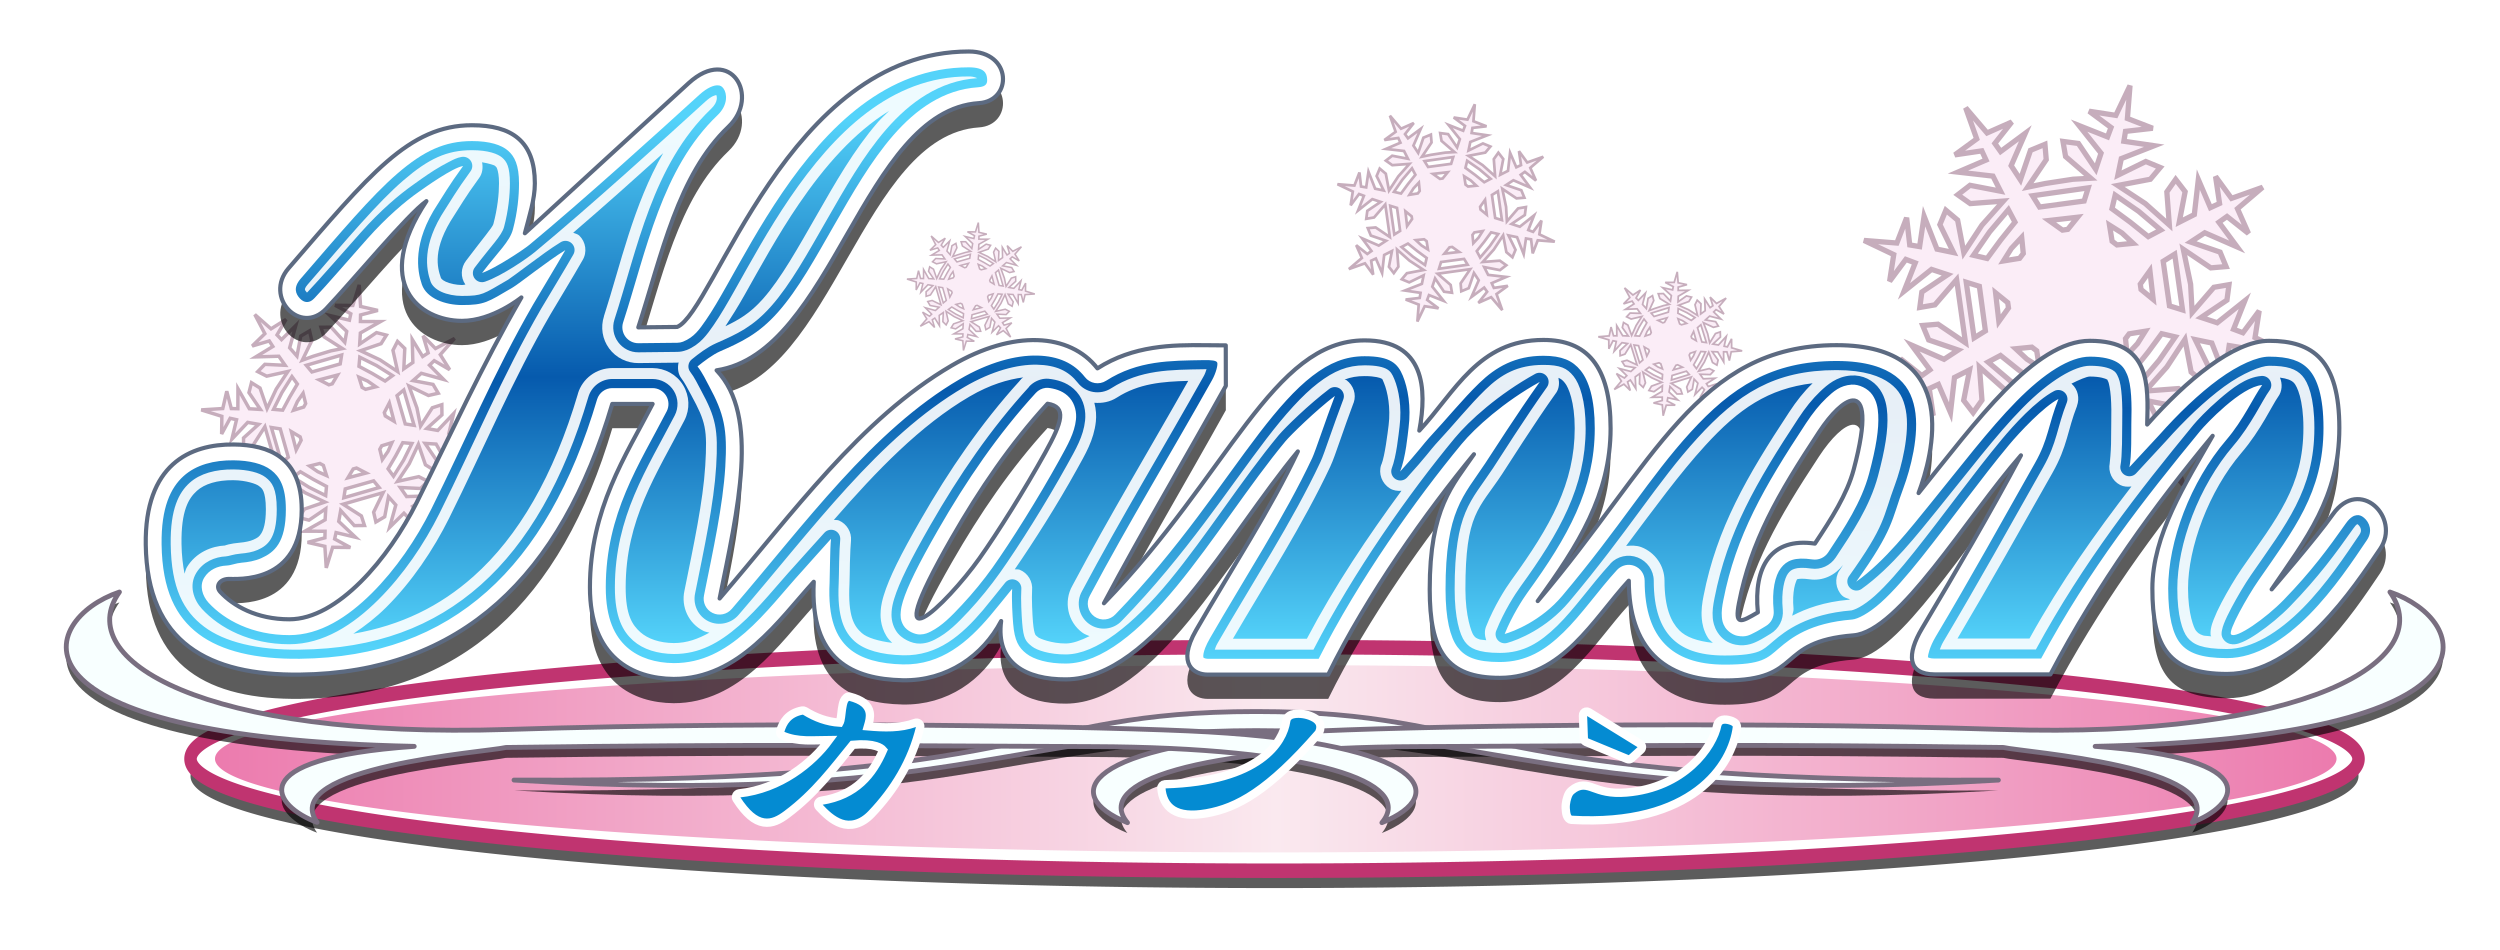 <?xml version="1.0" encoding="UTF-8" standalone="no"?>
<!-- Created with Inkscape (http://www.inkscape.org/) -->
<svg
   xmlns:dc="http://purl.org/dc/elements/1.1/"
   xmlns:cc="http://web.resource.org/cc/"
   xmlns:rdf="http://www.w3.org/1999/02/22-rdf-syntax-ns#"
   xmlns:svg="http://www.w3.org/2000/svg"
   xmlns="http://www.w3.org/2000/svg"
   xmlns:xlink="http://www.w3.org/1999/xlink"
   xmlns:sodipodi="http://sodipodi.sourceforge.net/DTD/sodipodi-0.dtd"
   xmlns:inkscape="http://www.inkscape.org/namespaces/inkscape"
   width="250"
   height="95"
   id="svg2"
   sodipodi:version="0.32"
   inkscape:version="0.45.1"
   sodipodi:docbase="/home/tbn/Desktop"
   sodipodi:docname="Kanon Logo.svg"
   inkscape:output_extension="org.inkscape.output.svg.inkscape"
   version="1.0">
  <defs
     id="defs4">
    <linearGradient
       id="linearGradient3276">
      <stop
         style="stop-color:#ec7bae;stop-opacity:1;"
         offset="0"
         id="stop3278" />
      <stop
         id="stop3284"
         offset="0.5"
         style="stop-color:#fae9ef;stop-opacity:1;" />
      <stop
         style="stop-color:#ec7bae;stop-opacity:1;"
         offset="1"
         id="stop3280" />
    </linearGradient>
    <linearGradient
       id="linearGradient3259">
      <stop
         style="stop-color:#54d3fa;stop-opacity:1;"
         offset="0"
         id="stop3261" />
      <stop
         id="stop3267"
         offset="0.5"
         style="stop-color:#065aad;stop-opacity:1;" />
      <stop
         style="stop-color:#54d3fa;stop-opacity:1;"
         offset="1"
         id="stop3263" />
    </linearGradient>
    <linearGradient
       id="linearGradient3243">
      <stop
         style="stop-color:#000000;stop-opacity:1;"
         offset="0"
         id="stop3245" />
      <stop
         style="stop-color:#000000;stop-opacity:0;"
         offset="1"
         id="stop3247" />
    </linearGradient>
    <linearGradient
       inkscape:collect="always"
       xlink:href="#linearGradient3259"
       id="linearGradient3265"
       x1="118.878"
       y1="221.113"
       x2="117.641"
       y2="298.263"
       gradientUnits="userSpaceOnUse"
       gradientTransform="matrix(0.694,0,0,0.694,-63.633,-142.505)" />
    <linearGradient
       inkscape:collect="always"
       xlink:href="#linearGradient3259"
       id="linearGradient3269"
       gradientUnits="userSpaceOnUse"
       x1="117.641"
       y1="221.113"
       x2="117.641"
       y2="298.263" />
    <linearGradient
       inkscape:collect="always"
       xlink:href="#linearGradient3276"
       id="linearGradient3282"
       x1="119.147"
       y1="298.233"
       x2="428.86"
       y2="298.233"
       gradientUnits="userSpaceOnUse" />
    <filter
       inkscape:collect="always"
       id="filter3382">
      <feGaussianBlur
         inkscape:collect="always"
         stdDeviation="2.067"
         id="feGaussianBlur3384" />
    </filter>
    <filter
       inkscape:collect="always"
       x="-0.016"
       width="1.032"
       y="-0.318"
       height="1.635"
       id="filter3464">
      <feGaussianBlur
         inkscape:collect="always"
         stdDeviation="1.409"
         id="feGaussianBlur3466" />
    </filter>
    <filter
       inkscape:collect="always"
       x="-0.017"
       width="1.035"
       y="-0.102"
       height="1.203"
       id="filter3468">
      <feGaussianBlur
         inkscape:collect="always"
         stdDeviation="1.409"
         id="feGaussianBlur3470" />
    </filter>
    <filter
       inkscape:collect="always"
       x="-0.017"
       width="1.035"
       y="-0.102"
       height="1.203"
       id="filter3472">
      <feGaussianBlur
         inkscape:collect="always"
         stdDeviation="1.409"
         id="feGaussianBlur3474" />
    </filter>
    <filter
       inkscape:collect="always"
       x="-0.012"
       width="1.025"
       y="-0.138"
       height="1.276"
       id="filter3490">
      <feGaussianBlur
         inkscape:collect="always"
         stdDeviation="1.587"
         id="feGaussianBlur3492" />
    </filter>
  </defs>
  <sodipodi:namedview
     id="base"
     pagecolor="#ffffff"
     bordercolor="#666666"
     borderopacity="1.0"
     inkscape:pageopacity="0.0"
     inkscape:pageshadow="2"
     inkscape:zoom="5.6568543"
     inkscape:cx="94.235494"
     inkscape:cy="20.462302"
     inkscape:document-units="px"
     inkscape:current-layer="layer2"
     inkscape:window-width="965"
     inkscape:window-height="967"
     inkscape:window-x="0"
     inkscape:window-y="27"
     width="250px"
     height="95px" />
  <g
     inkscape:groupmode="layer"
     id="layer6"
     inkscape:label="Flocke">
    <path
       style="opacity:1;color:#000000;fill:#fbedf7;fill-opacity:1;fill-rule:evenodd;stroke:#c6adbc;stroke-width:0.529;stroke-linecap:butt;stroke-linejoin:miter;marker:none;marker-start:none;marker-mid:none;marker-end:none;stroke-miterlimit:4;stroke-dasharray:none;stroke-dashoffset:0;stroke-opacity:1;visibility:visible;display:inline;overflow:visible;enable-background:accumulate"
       d="M 213.001,8.561 L 211.583,11.537 L 208.913,11.123 L 211.103,12.75 L 210.752,13.686 L 207.907,12.559 L 210.105,15.319 L 209.574,16.927 L 207.839,14.347 L 206.297,14.143 L 206.558,15.654 L 209.078,17.825 L 207.3,17.923 L 204.513,18.353 L 202.765,18.715 L 204.623,15.966 L 204.495,14.436 L 203.049,15.033 L 202.04,17.982 L 201.115,16.567 L 202.531,13.326 L 200.062,15.154 L 199.485,14.343 L 201.182,12.198 L 198.708,13.295 L 196.564,10.778 L 197.672,13.893 L 195.485,15.487 L 198.182,15.088 L 198.603,16.003 L 195.789,17.21 L 199.294,17.611 L 200.057,19.12 L 197.004,18.53 L 195.775,19.478 L 197.025,20.36 L 200.339,20.108 L 198.187,22.523 L 196.385,25.268 L 195.762,22.01 L 194.586,21.02 L 193.989,22.465 L 195.357,25.258 L 193.698,24.913 L 192.409,21.622 L 191.961,24.658 L 190.974,24.494 L 190.663,21.774 L 189.684,24.303 L 186.398,24.043 L 189.374,25.46 L 188.96,28.131 L 190.586,25.94 L 191.523,26.291 L 190.396,29.136 L 193.155,26.939 L 194.764,27.47 L 192.183,29.205 L 191.98,30.746 L 193.491,30.485 L 195.662,27.966 L 196.551,34.279 L 193.803,32.42 L 192.272,32.548 L 192.87,33.995 L 195.819,35.004 L 194.404,35.929 L 191.162,34.513 L 192.991,36.982 L 192.18,37.558 L 190.035,35.862 L 191.132,38.336 L 188.615,40.479 L 191.73,39.371 L 193.324,41.559 L 192.925,38.861 L 193.84,38.441 L 195.047,41.254 L 195.448,37.75 L 196.957,36.987 L 196.367,40.039 L 197.314,41.269 L 198.197,40.019 L 197.945,36.704 L 200.36,38.856 L 203.105,40.659 L 199.846,41.282 L 198.857,42.457 L 200.302,43.054 L 203.094,41.687 L 202.75,43.346 L 199.459,44.634 L 202.494,45.083 L 202.33,46.07 L 199.611,46.381 L 202.14,47.359 L 201.879,50.646 L 203.297,47.669 L 205.968,48.084 L 203.777,46.457 L 204.128,45.521 L 206.973,46.648 L 204.775,43.888 L 205.307,42.28 L 207.041,44.86 L 208.583,45.064 L 208.322,43.553 L 205.803,41.382 L 212.113,40.501 L 210.255,43.25 L 210.383,44.78 L 211.829,44.182 L 212.838,41.233 L 213.763,42.648 L 212.347,45.89 L 214.816,44.062 L 215.393,44.873 L 213.696,47.017 L 216.17,45.92 L 218.314,48.437 L 217.206,45.322 L 219.393,43.728 L 216.696,44.127 L 216.275,43.212 L 219.089,42.005 L 215.584,41.604 L 214.821,40.095 L 217.874,40.685 L 219.103,39.738 L 217.853,38.856 L 214.539,39.108 L 216.691,36.693 L 218.493,33.947 L 219.116,37.206 L 220.292,38.196 L 220.889,36.75 L 219.521,33.958 L 221.18,34.302 L 222.469,37.593 L 222.917,34.558 L 223.904,34.722 L 224.215,37.441 L 225.194,34.912 L 228.48,35.173 L 225.504,33.755 L 225.919,31.084 L 224.292,33.275 L 223.355,32.924 L 224.482,30.079 L 221.723,32.277 L 220.114,31.745 L 222.695,30.011 L 222.898,28.469 L 221.387,28.73 L 219.216,31.249 L 219.061,28.426 L 218.329,24.928 L 221.078,26.787 L 222.608,26.658 L 222.01,25.212 L 219.061,24.203 L 220.477,23.278 L 223.718,24.694 L 221.89,22.225 L 222.701,21.649 L 224.846,23.345 L 223.748,20.871 L 226.265,18.728 L 223.15,19.836 L 221.556,17.648 L 221.956,20.345 L 221.04,20.766 L 219.833,17.953 L 219.432,21.457 L 217.924,22.22 L 218.513,19.168 L 217.566,17.938 L 216.684,19.188 L 216.936,22.503 L 214.521,20.351 L 211.775,18.548 L 215.034,17.925 L 216.024,16.749 L 214.579,16.152 L 211.786,17.52 L 212.13,15.861 L 215.422,14.572 L 212.386,14.124 L 212.55,13.137 L 215.269,12.826 L 212.741,11.848 L 213.001,8.561 z M 208.82,18.787 L 208.413,20.101 L 203.956,20.703 L 203.255,19.576 L 208.82,18.787 z M 211.518,19.509 L 213.864,21.132 L 216.073,23.001 L 214.828,23.662 L 213.049,22.236 L 211.198,20.874 L 211.518,19.509 z M 210.95,22.513 L 212.191,23.293 L 213.308,24.331 L 211.697,24.492 L 211.211,24.125 L 210.95,22.513 z M 207.76,21.722 L 206.778,22.937 L 206.246,23.013 L 204.899,22.05 L 207.76,21.722 z M 217.468,25.418 L 218.255,30.992 L 216.949,30.587 L 216.319,26.132 L 217.468,25.418 z M 200.838,20.971 L 201.499,22.215 L 200.073,23.995 L 198.711,25.846 L 197.346,25.526 L 198.969,23.179 L 200.838,20.971 z M 214.991,27.071 L 215.317,29.94 L 214.105,28.949 L 214.028,28.418 L 214.991,27.071 z M 202.168,23.735 L 202.328,25.347 L 201.961,25.832 L 200.35,26.094 L 201.129,24.852 L 202.168,23.735 z M 217.532,33.689 L 215.909,36.036 L 214.04,38.244 L 213.38,37 L 214.805,35.221 L 216.167,33.369 L 217.532,33.689 z M 196.623,28.224 L 197.937,28.63 L 198.54,33.088 L 197.412,33.789 L 196.623,28.224 z M 214.528,33.122 L 213.749,34.363 L 212.711,35.48 L 212.55,33.868 L 212.917,33.383 L 214.528,33.122 z M 199.559,29.284 L 200.773,30.266 L 200.85,30.797 L 199.887,32.144 L 199.559,29.284 z M 203.184,34.715 L 203.669,35.082 L 203.931,36.694 L 202.689,35.914 L 201.572,34.876 L 203.184,34.715 z M 208.623,36.2 L 209.97,37.163 L 207.11,37.491 L 208.103,36.27 L 208.623,36.2 z M 200.052,35.545 L 201.832,36.97 L 203.683,38.333 L 203.363,39.697 L 201.016,38.074 L 198.808,36.206 L 200.052,35.545 z M 210.931,38.515 L 211.623,39.64 L 206.06,40.42 L 206.465,39.115 L 210.931,38.515 z "
       id="path3319"
       sodipodi:nodetypes="cccccccccccccccccccccccccccccccccccccccccccccccccccccccccccccccccccccccccccccccccccccccccccccccccccccccccccccccccccccccccccccccccccccccccccccccccccccccccccccccccccccccccccccccccccccccccccccccccccccccccccccccccccccccccccccccccccccccccccccccccccccccccccccccccccccccccccccccccccccccccccc" />
    <path
       style="opacity:1;color:#000000;fill:#fbedf7;fill-opacity:1;fill-rule:evenodd;stroke:#c6adbc;stroke-width:0.273;stroke-linecap:butt;stroke-linejoin:miter;marker:none;marker-start:none;marker-mid:none;marker-end:none;stroke-miterlimit:4;stroke-dasharray:none;stroke-dashoffset:0;stroke-opacity:1;visibility:visible;display:inline;overflow:visible;enable-background:accumulate"
       d="M 147.48,10.426 L 146.747,11.963 L 145.369,11.749 L 146.5,12.589 L 146.318,13.073 L 144.85,12.491 L 145.984,13.915 L 145.71,14.746 L 144.814,13.414 L 144.018,13.309 L 144.153,14.089 L 145.454,15.21 L 144.536,15.26 L 143.097,15.482 L 142.194,15.669 L 143.154,14.25 L 143.088,13.46 L 142.341,13.768 L 141.82,15.291 L 141.342,14.56 L 142.073,12.886 L 140.799,13.83 L 140.501,13.412 L 141.377,12.304 L 140.1,12.871 L 138.993,11.571 L 139.565,13.18 L 138.436,14.003 L 139.828,13.796 L 140.045,14.269 L 138.593,14.892 L 140.402,15.099 L 140.796,15.878 L 139.22,15.574 L 138.585,16.063 L 139.231,16.518 L 140.942,16.388 L 139.831,17.635 L 138.9,19.053 L 138.579,17.37 L 137.972,16.859 L 137.663,17.605 L 138.369,19.047 L 137.513,18.869 L 136.847,17.17 L 136.616,18.737 L 136.106,18.653 L 135.946,17.249 L 135.441,18.554 L 133.744,18.42 L 135.28,19.152 L 135.066,20.531 L 135.906,19.4 L 136.39,19.581 L 135.808,21.05 L 137.233,19.915 L 138.063,20.19 L 136.731,21.085 L 136.626,21.881 L 137.406,21.746 L 138.527,20.446 L 138.986,23.705 L 137.567,22.745 L 136.777,22.812 L 137.085,23.558 L 138.608,24.079 L 137.877,24.557 L 136.204,23.826 L 137.148,25.101 L 136.729,25.398 L 135.622,24.522 L 136.188,25.8 L 134.888,26.907 L 136.497,26.334 L 137.32,27.464 L 137.114,26.071 L 137.586,25.854 L 138.21,27.307 L 138.417,25.497 L 139.196,25.103 L 138.891,26.679 L 139.38,27.314 L 139.836,26.669 L 139.706,24.957 L 140.952,26.068 L 142.37,26.999 L 140.688,27.321 L 140.176,27.928 L 140.923,28.236 L 142.364,27.53 L 142.187,28.386 L 140.487,29.052 L 142.055,29.283 L 141.97,29.793 L 140.566,29.954 L 141.872,30.459 L 141.737,32.156 L 142.469,30.619 L 143.848,30.833 L 142.717,29.993 L 142.898,29.51 L 144.367,30.091 L 143.232,28.667 L 143.507,27.836 L 144.402,29.169 L 145.198,29.273 L 145.064,28.493 L 143.763,27.372 L 147.021,26.918 L 146.062,28.337 L 146.128,29.127 L 146.874,28.818 L 147.395,27.296 L 147.873,28.026 L 147.142,29.7 L 148.417,28.756 L 148.714,29.175 L 147.838,30.282 L 149.116,29.716 L 150.223,31.015 L 149.651,29.407 L 150.78,28.584 L 149.387,28.79 L 149.17,28.317 L 150.623,27.694 L 148.813,27.487 L 148.419,26.708 L 149.995,27.013 L 150.63,26.524 L 149.985,26.068 L 148.273,26.198 L 149.385,24.951 L 150.315,23.534 L 150.637,25.216 L 151.244,25.727 L 151.552,24.981 L 150.846,23.539 L 151.703,23.717 L 152.368,25.416 L 152.6,23.849 L 153.109,23.934 L 153.27,25.338 L 153.775,24.032 L 155.472,24.167 L 153.935,23.435 L 154.149,22.056 L 153.309,23.187 L 152.826,23.005 L 153.408,21.537 L 151.983,22.671 L 151.152,22.397 L 152.485,21.501 L 152.59,20.705 L 151.809,20.84 L 150.689,22.141 L 150.608,20.683 L 150.23,18.877 L 151.65,19.837 L 152.44,19.77 L 152.131,19.024 L 150.609,18.503 L 151.339,18.025 L 153.013,18.756 L 152.069,17.481 L 152.488,17.184 L 153.595,18.06 L 153.029,16.782 L 154.328,15.676 L 152.72,16.248 L 151.897,15.118 L 152.103,16.511 L 151.63,16.728 L 151.007,15.275 L 150.8,17.085 L 150.021,17.479 L 150.326,15.903 L 149.837,15.268 L 149.381,15.913 L 149.511,17.625 L 148.264,16.514 L 146.847,15.583 L 148.529,15.261 L 149.04,14.654 L 148.294,14.346 L 146.852,15.052 L 147.03,14.196 L 148.729,13.53 L 147.162,13.299 L 147.247,12.789 L 148.651,12.629 L 147.345,12.123 L 147.48,10.426 z M 145.321,15.706 L 145.111,16.384 L 142.809,16.696 L 142.447,16.113 L 145.321,15.706 z M 146.714,16.079 L 147.925,16.917 L 149.065,17.882 L 148.423,18.223 L 147.504,17.487 L 146.548,16.784 L 146.714,16.079 z M 146.42,17.63 L 147.061,18.033 L 147.638,18.569 L 146.806,18.652 L 146.555,18.462 L 146.42,17.63 z M 144.773,17.222 L 144.266,17.849 L 143.992,17.888 L 143.296,17.391 L 144.773,17.222 z M 149.786,19.13 L 150.192,22.008 L 149.518,21.799 L 149.193,19.498 L 149.786,19.13 z M 141.199,16.834 L 141.541,17.476 L 140.805,18.395 L 140.101,19.351 L 139.397,19.186 L 140.235,17.974 L 141.199,16.834 z M 148.507,19.983 L 148.675,21.465 L 148.049,20.953 L 148.01,20.679 L 148.507,19.983 z M 141.886,18.261 L 141.969,19.093 L 141.779,19.344 L 140.947,19.479 L 141.35,18.838 L 141.886,18.261 z M 149.819,23.401 L 148.981,24.612 L 148.016,25.753 L 147.675,25.11 L 148.411,24.191 L 149.114,23.235 L 149.819,23.401 z M 139.023,20.579 L 139.702,20.789 L 140.013,23.09 L 139.431,23.452 L 139.023,20.579 z M 148.268,23.108 L 147.866,23.748 L 147.33,24.325 L 147.246,23.493 L 147.436,23.243 L 148.268,23.108 z M 140.539,21.126 L 141.166,21.633 L 141.206,21.907 L 140.708,22.603 L 140.539,21.126 z M 142.411,23.93 L 142.661,24.12 L 142.796,24.952 L 142.155,24.549 L 141.578,24.013 L 142.411,23.93 z M 145.219,24.697 L 145.915,25.194 L 144.438,25.364 L 144.95,24.733 L 145.219,24.697 z M 140.794,24.359 L 141.713,25.095 L 142.668,25.798 L 142.503,26.503 L 141.291,25.665 L 140.151,24.7 L 140.794,24.359 z M 146.411,25.892 L 146.768,26.473 L 143.896,26.876 L 144.105,26.202 L 146.411,25.892 z "
       id="path3336"
       sodipodi:nodetypes="cccccccccccccccccccccccccccccccccccccccccccccccccccccccccccccccccccccccccccccccccccccccccccccccccccccccccccccccccccccccccccccccccccccccccccccccccccccccccccccccccccccccccccccccccccccccccccccccccccccccccccccccccccccccccccccccccccccccccccccccccccccccccccccccccccccccccccccccccccccccccccc" />
    <path
       style="opacity:1;color:#000000;fill:#fbedf7;fill-opacity:1;fill-rule:evenodd;stroke:#c6adbc;stroke-width:0.176;stroke-linecap:butt;stroke-linejoin:miter;marker:none;marker-start:none;marker-mid:none;marker-end:none;stroke-miterlimit:4;stroke-dasharray:none;stroke-dashoffset:0;stroke-opacity:1;visibility:visible;display:inline;overflow:visible;enable-background:accumulate"
       d="M 167.726,27.187 L 167.419,28.238 L 166.522,28.244 L 167.327,28.661 L 167.261,28.987 L 166.269,28.769 L 167.136,29.556 L 167.047,30.112 L 166.341,29.358 L 165.825,29.373 L 165.991,29.855 L 166.932,30.432 L 166.355,30.559 L 165.464,30.848 L 164.91,31.06 L 165.373,30.06 L 165.25,29.565 L 164.808,29.838 L 164.634,30.858 L 164.255,30.443 L 164.547,29.306 L 163.835,30.036 L 163.603,29.801 L 164.045,29.008 L 163.293,29.499 L 162.456,28.788 L 162.985,29.75 L 162.353,30.389 L 163.215,30.114 L 163.402,30.392 L 162.544,30.937 L 163.714,30.882 L 164.044,31.336 L 163.012,31.305 L 162.66,31.681 L 163.116,31.904 L 164.189,31.645 L 163.612,32.551 L 163.167,33.547 L 162.79,32.512 L 162.352,32.25 L 162.233,32.755 L 162.83,33.598 L 162.268,33.573 L 161.671,32.563 L 161.685,33.582 L 161.353,33.581 L 161.106,32.706 L 160.92,33.587 L 159.829,33.676 L 160.88,33.982 L 160.886,34.88 L 161.303,34.075 L 161.628,34.141 L 161.41,35.133 L 162.198,34.266 L 162.753,34.355 L 162,35.06 L 162.015,35.577 L 162.496,35.411 L 163.074,34.47 L 163.701,36.491 L 162.701,36.028 L 162.206,36.152 L 162.479,36.594 L 163.5,36.768 L 163.085,37.146 L 161.947,36.855 L 162.678,37.567 L 162.442,37.799 L 161.649,37.357 L 162.14,38.109 L 161.429,38.946 L 162.391,38.417 L 163.03,39.049 L 162.756,38.186 L 163.034,38 L 163.579,38.858 L 163.524,37.688 L 163.978,37.358 L 163.947,38.389 L 164.323,38.742 L 164.545,38.285 L 164.287,37.212 L 165.193,37.789 L 166.188,38.234 L 165.153,38.612 L 164.891,39.05 L 165.397,39.169 L 166.239,38.572 L 166.215,39.134 L 165.204,39.731 L 166.223,39.717 L 166.222,40.049 L 165.347,40.296 L 166.228,40.482 L 166.317,41.573 L 166.624,40.522 L 167.521,40.516 L 166.717,40.099 L 166.782,39.774 L 167.774,39.992 L 166.907,39.204 L 166.996,38.649 L 167.702,39.402 L 168.218,39.387 L 168.052,38.906 L 167.111,38.328 L 169.133,37.704 L 168.67,38.704 L 168.793,39.198 L 169.235,38.926 L 169.409,37.905 L 169.788,38.32 L 169.496,39.458 L 170.208,38.727 L 170.44,38.962 L 169.998,39.756 L 170.75,39.264 L 171.587,39.975 L 171.058,39.013 L 171.69,38.375 L 170.827,38.649 L 170.641,38.371 L 171.499,37.826 L 170.329,37.881 L 169.999,37.427 L 171.031,37.458 L 171.383,37.082 L 170.927,36.859 L 169.854,37.118 L 170.431,36.212 L 170.876,35.216 L 171.253,36.251 L 171.691,36.513 L 171.81,36.008 L 171.213,35.165 L 171.775,35.19 L 172.372,36.2 L 172.358,35.181 L 172.69,35.183 L 172.937,36.058 L 173.123,35.177 L 174.214,35.087 L 173.163,34.781 L 173.157,33.883 L 172.74,34.688 L 172.415,34.623 L 172.633,33.63 L 171.845,34.497 L 171.29,34.409 L 172.043,33.703 L 172.028,33.187 L 171.547,33.353 L 170.969,34.294 L 170.768,33.377 L 170.342,32.269 L 171.342,32.732 L 171.837,32.609 L 171.564,32.166 L 170.544,31.992 L 170.958,31.614 L 172.096,31.906 L 171.366,31.194 L 171.601,30.962 L 172.394,31.404 L 171.903,30.651 L 172.614,29.815 L 171.652,30.343 L 171.013,29.711 L 171.287,30.574 L 171.01,30.761 L 170.465,29.903 L 170.519,31.072 L 170.065,31.403 L 170.097,30.371 L 169.721,30.018 L 169.498,30.475 L 169.757,31.548 L 168.851,30.971 L 167.855,30.526 L 168.89,30.149 L 169.152,29.711 L 168.646,29.592 L 167.804,30.189 L 167.828,29.626 L 168.839,29.029 L 167.82,29.043 L 167.821,28.711 L 168.696,28.465 L 167.815,28.278 L 167.726,27.187 z M 166.899,30.761 L 166.835,31.214 L 165.406,31.648 L 165.117,31.316 L 166.899,30.761 z M 167.822,30.855 L 168.677,31.262 L 169.5,31.757 L 169.128,32.04 L 168.468,31.667 L 167.789,31.319 L 167.822,30.855 z M 167.795,31.87 L 168.243,32.059 L 168.665,32.34 L 168.145,32.478 L 167.966,32.384 L 167.795,31.87 z M 166.707,31.78 L 166.45,32.23 L 166.28,32.283 L 165.787,32.039 L 166.707,31.78 z M 170.086,32.475 L 170.64,34.26 L 170.191,34.197 L 169.747,32.77 L 170.086,32.475 z M 164.399,31.902 L 164.681,32.274 L 164.309,32.933 L 163.961,33.613 L 163.496,33.58 L 163.904,32.725 L 164.399,31.902 z M 169.362,33.149 L 169.621,34.072 L 169.171,33.812 L 169.118,33.641 L 169.362,33.149 z M 164.981,32.737 L 165.12,33.257 L 165.025,33.435 L 164.511,33.607 L 164.701,33.158 L 164.981,32.737 z M 170.547,35.183 L 170.139,36.039 L 169.644,36.862 L 169.362,36.489 L 169.734,35.83 L 170.082,35.151 L 170.547,35.183 z M 163.403,34.503 L 163.855,34.566 L 164.289,35.995 L 163.957,36.285 L 163.403,34.503 z M 169.532,35.157 L 169.342,35.605 L 169.062,36.026 L 168.923,35.507 L 169.018,35.328 L 169.532,35.157 z M 164.421,34.694 L 164.872,34.952 L 164.925,35.122 L 164.681,35.615 L 164.421,34.694 z M 165.898,36.282 L 166.077,36.376 L 166.248,36.891 L 165.8,36.701 L 165.378,36.42 L 165.898,36.282 z M 167.76,36.479 L 168.253,36.724 L 167.333,36.983 L 167.593,36.53 L 167.76,36.479 z M 164.916,36.72 L 165.575,37.093 L 166.254,37.441 L 166.222,37.905 L 165.366,37.498 L 164.543,37.003 L 164.916,36.72 z M 168.639,37.116 L 168.926,37.448 L 167.144,37.999 L 167.208,37.55 L 168.639,37.116 z "
       id="path3338"
       sodipodi:nodetypes="cccccccccccccccccccccccccccccccccccccccccccccccccccccccccccccccccccccccccccccccccccccccccccccccccccccccccccccccccccccccccccccccccccccccccccccccccccccccccccccccccccccccccccccccccccccccccccccccccccccccccccccccccccccccccccccccccccccccccccccccccccccccccccccccccccccccccccccccccccccccccccc" />
    <path
       style="opacity:1;color:#000000;fill:#fbedf7;fill-opacity:1;fill-rule:evenodd;stroke:#c6adbc;stroke-width:0.346;stroke-linecap:butt;stroke-linejoin:miter;marker:none;marker-start:none;marker-mid:none;marker-end:none;stroke-miterlimit:4;stroke-dasharray:none;stroke-dashoffset:0;stroke-opacity:1;visibility:visible;display:inline;overflow:visible;enable-background:accumulate"
       d="M 35.922,28.489 L 35.28,30.549 L 33.511,30.529 L 35.082,31.379 L 34.941,32.019 L 32.994,31.552 L 34.673,33.136 L 34.478,34.228 L 33.115,32.717 L 32.097,32.728 L 32.407,33.683 L 34.24,34.856 L 33.098,35.084 L 31.332,35.621 L 30.233,36.018 L 31.182,34.064 L 30.957,33.085 L 30.075,33.606 L 29.695,35.611 L 28.965,34.78 L 29.581,32.548 L 28.151,33.962 L 27.702,33.49 L 28.603,31.943 L 27.102,32.884 L 25.479,31.452 L 26.486,33.367 L 25.217,34.603 L 26.927,34.094 L 27.285,34.648 L 25.574,35.691 L 27.882,35.625 L 28.516,36.532 L 26.484,36.433 L 25.775,37.161 L 26.667,37.617 L 28.791,37.146 L 27.621,38.91 L 26.708,40.856 L 26.002,38.803 L 25.148,38.271 L 24.896,39.263 L 26.041,40.945 L 24.934,40.876 L 23.794,38.863 L 23.785,40.871 L 23.13,40.857 L 22.676,39.124 L 22.277,40.853 L 20.123,40.989 L 22.184,41.632 L 22.163,43.4 L 23.013,41.83 L 23.653,41.971 L 23.187,43.918 L 24.771,42.238 L 25.862,42.433 L 24.351,43.797 L 24.363,44.814 L 25.317,44.505 L 26.49,42.671 L 27.652,46.679 L 25.699,45.73 L 24.719,45.955 L 25.241,46.836 L 27.245,47.216 L 26.414,47.947 L 24.182,47.331 L 25.596,48.761 L 25.124,49.209 L 23.577,48.309 L 24.518,49.81 L 23.086,51.433 L 25.001,50.426 L 26.237,51.695 L 25.728,49.985 L 26.282,49.627 L 27.325,51.338 L 27.26,49.03 L 28.166,48.396 L 28.068,50.428 L 28.796,51.137 L 29.251,50.245 L 28.78,48.121 L 30.545,49.291 L 32.491,50.204 L 30.437,50.91 L 29.905,51.764 L 30.897,52.016 L 32.579,50.871 L 32.51,51.978 L 30.497,53.118 L 32.506,53.127 L 32.491,53.782 L 30.758,54.236 L 32.487,54.635 L 32.624,56.788 L 33.266,54.728 L 35.035,54.749 L 33.464,53.898 L 33.605,53.259 L 35.553,53.725 L 33.873,52.141 L 34.068,51.05 L 35.431,52.561 L 36.449,52.549 L 36.139,51.594 L 34.306,50.422 L 38.312,49.265 L 37.363,51.219 L 37.589,52.198 L 38.47,51.677 L 38.85,49.672 L 39.581,50.503 L 38.964,52.735 L 40.394,51.321 L 40.843,51.793 L 39.943,53.34 L 41.444,52.4 L 43.066,53.832 L 42.059,51.916 L 43.329,50.68 L 41.618,51.189 L 41.261,50.635 L 42.971,49.592 L 40.664,49.658 L 40.029,48.751 L 42.062,48.85 L 42.77,48.122 L 41.878,47.666 L 39.754,48.137 L 40.924,46.373 L 41.838,44.427 L 42.544,46.48 L 43.397,47.013 L 43.65,46.021 L 42.504,44.338 L 43.611,44.407 L 44.752,46.42 L 44.761,44.412 L 45.415,44.426 L 45.869,46.159 L 46.268,44.43 L 48.422,44.294 L 46.362,43.652 L 46.383,41.883 L 45.532,43.453 L 44.893,43.313 L 45.359,41.365 L 43.775,43.045 L 42.683,42.85 L 44.194,41.486 L 44.183,40.469 L 43.228,40.778 L 42.056,42.612 L 41.693,40.797 L 40.894,38.599 L 42.847,39.548 L 43.827,39.323 L 43.305,38.441 L 41.301,38.061 L 42.132,37.33 L 44.364,37.947 L 42.95,36.517 L 43.422,36.068 L 44.969,36.968 L 44.028,35.467 L 45.46,33.845 L 43.545,34.852 L 42.309,33.583 L 42.818,35.293 L 42.264,35.65 L 41.221,33.94 L 41.286,36.247 L 40.38,36.882 L 40.479,34.85 L 39.751,34.141 L 39.295,35.033 L 39.766,37.157 L 38.002,35.987 L 36.055,35.073 L 38.109,34.368 L 38.641,33.514 L 37.649,33.261 L 35.967,34.407 L 36.036,33.3 L 38.049,32.159 L 36.04,32.15 L 36.055,31.496 L 37.788,31.042 L 36.059,30.643 L 35.922,28.489 z M 34.163,35.503 L 34.021,36.392 L 31.189,37.196 L 30.63,36.53 L 34.163,35.503 z M 35.978,35.72 L 37.649,36.554 L 39.253,37.56 L 38.508,38.103 L 37.223,37.345 L 35.897,36.634 L 35.978,35.72 z M 35.889,37.719 L 36.765,38.109 L 37.586,38.678 L 36.556,38.932 L 36.208,38.739 L 35.889,37.719 z M 33.748,37.503 L 33.225,38.381 L 32.888,38.48 L 31.926,37.981 L 33.748,37.503 z M 40.381,38.996 L 41.409,42.534 L 40.525,42.393 L 39.703,39.565 L 40.381,38.996 z M 29.194,37.659 L 29.738,38.404 L 28.979,39.689 L 28.268,41.015 L 27.355,40.934 L 28.188,39.263 L 29.194,37.659 z M 38.93,40.297 L 39.408,42.126 L 38.53,41.596 L 38.431,41.259 L 38.93,40.297 z M 30.312,39.326 L 30.566,40.356 L 30.373,40.704 L 29.353,41.023 L 29.743,40.146 L 30.312,39.326 z M 41.191,44.349 L 40.357,46.02 L 39.351,47.624 L 38.808,46.88 L 39.566,45.594 L 40.277,44.268 L 41.191,44.349 z M 27.137,42.749 L 28.026,42.891 L 28.83,45.722 L 28.165,46.281 L 27.137,42.749 z M 39.192,44.26 L 38.802,45.137 L 38.233,45.957 L 37.979,44.928 L 38.172,44.579 L 39.192,44.26 z M 29.137,43.163 L 30.015,43.687 L 30.114,44.024 L 29.615,44.986 L 29.137,43.163 z M 31.99,46.346 L 32.338,46.539 L 32.657,47.558 L 31.781,47.169 L 30.961,46.6 L 31.99,46.346 z M 35.652,46.803 L 36.614,47.302 L 34.791,47.78 L 35.321,46.897 L 35.652,46.803 z M 30.038,47.174 L 31.323,47.932 L 32.649,48.643 L 32.568,49.557 L 30.897,48.723 L 29.293,47.718 L 30.038,47.174 z M 37.362,48.088 L 37.915,48.753 L 34.383,49.775 L 34.524,48.892 L 37.362,48.088 z "
       id="path3340"
       sodipodi:nodetypes="cccccccccccccccccccccccccccccccccccccccccccccccccccccccccccccccccccccccccccccccccccccccccccccccccccccccccccccccccccccccccccccccccccccccccccccccccccccccccccccccccccccccccccccccccccccccccccccccccccccccccccccccccccccccccccccccccccccccccccccccccccccccccccccccccccccccccccccccccccccccccccc" />
    <path
       style="opacity:1;color:#000000;fill:#fbedf7;fill-opacity:1;fill-rule:evenodd;stroke:#c6adbc;stroke-width:0.156;stroke-linecap:butt;stroke-linejoin:miter;marker:none;marker-start:none;marker-mid:none;marker-end:none;stroke-miterlimit:4;stroke-dasharray:none;stroke-dashoffset:0;stroke-opacity:1;visibility:visible;display:inline;overflow:visible;enable-background:accumulate"
       d="M 97.834,22.26 L 97.544,23.191 L 96.745,23.181 L 97.454,23.566 L 97.391,23.854 L 96.511,23.644 L 97.27,24.359 L 97.182,24.853 L 96.566,24.17 L 96.106,24.175 L 96.246,24.606 L 97.074,25.136 L 96.558,25.239 L 95.76,25.482 L 95.264,25.661 L 95.692,24.779 L 95.591,24.336 L 95.193,24.572 L 95.021,25.477 L 94.691,25.102 L 94.969,24.094 L 94.323,24.732 L 94.121,24.519 L 94.527,23.82 L 93.849,24.245 L 93.116,23.598 L 93.571,24.464 L 92.998,25.022 L 93.77,24.792 L 93.932,25.042 L 93.159,25.514 L 94.202,25.484 L 94.488,25.894 L 93.57,25.849 L 93.25,26.178 L 93.653,26.384 L 94.612,26.171 L 94.084,26.968 L 93.671,27.847 L 93.352,26.919 L 92.967,26.679 L 92.852,27.127 L 93.37,27.887 L 92.87,27.856 L 92.355,26.947 L 92.351,27.854 L 92.055,27.847 L 91.85,27.064 L 91.669,27.846 L 90.697,27.907 L 91.627,28.197 L 91.618,28.997 L 92.002,28.287 L 92.291,28.351 L 92.08,29.23 L 92.796,28.472 L 93.289,28.56 L 92.607,29.176 L 92.612,29.635 L 93.043,29.496 L 93.573,28.667 L 94.098,30.478 L 93.215,30.049 L 92.773,30.151 L 93.008,30.549 L 93.914,30.72 L 93.538,31.051 L 92.53,30.772 L 93.169,31.418 L 92.956,31.621 L 92.257,31.214 L 92.682,31.892 L 92.035,32.625 L 92.9,32.17 L 93.459,32.744 L 93.229,31.971 L 93.479,31.81 L 93.95,32.582 L 93.921,31.54 L 94.33,31.253 L 94.285,32.171 L 94.614,32.492 L 94.82,32.089 L 94.607,31.129 L 95.405,31.658 L 96.284,32.07 L 95.356,32.389 L 95.116,32.775 L 95.564,32.889 L 96.324,32.371 L 96.293,32.871 L 95.383,33.387 L 96.291,33.391 L 96.284,33.686 L 95.501,33.891 L 96.282,34.072 L 96.344,35.045 L 96.634,34.114 L 97.433,34.123 L 96.724,33.739 L 96.787,33.45 L 97.667,33.661 L 96.908,32.945 L 96.996,32.452 L 97.612,33.135 L 98.072,33.13 L 97.932,32.698 L 97.104,32.169 L 98.914,31.646 L 98.485,32.529 L 98.587,32.971 L 98.985,32.736 L 99.157,31.83 L 99.487,32.205 L 99.208,33.214 L 99.854,32.575 L 100.057,32.788 L 99.65,33.487 L 100.329,33.062 L 101.062,33.709 L 100.607,32.844 L 101.18,32.285 L 100.407,32.515 L 100.246,32.265 L 101.019,31.794 L 99.976,31.823 L 99.689,31.414 L 100.608,31.458 L 100.928,31.13 L 100.525,30.924 L 99.565,31.137 L 100.094,30.339 L 100.506,29.46 L 100.825,30.388 L 101.211,30.628 L 101.325,30.18 L 100.808,29.42 L 101.308,29.451 L 101.823,30.361 L 101.827,29.453 L 102.123,29.46 L 102.328,30.243 L 102.508,29.462 L 103.481,29.4 L 102.55,29.11 L 102.56,28.311 L 102.175,29.02 L 101.887,28.957 L 102.097,28.077 L 101.382,28.836 L 100.888,28.748 L 101.571,28.132 L 101.566,27.672 L 101.135,27.812 L 100.605,28.64 L 100.441,27.82 L 100.08,26.827 L 100.963,27.256 L 101.405,27.154 L 101.17,26.756 L 100.264,26.584 L 100.639,26.254 L 101.648,26.533 L 101.009,25.887 L 101.222,25.684 L 101.921,26.091 L 101.496,25.413 L 102.143,24.679 L 101.278,25.134 L 100.719,24.561 L 100.949,25.334 L 100.699,25.495 L 100.228,24.722 L 100.257,25.765 L 99.848,26.052 L 99.892,25.133 L 99.564,24.813 L 99.358,25.216 L 99.571,26.176 L 98.773,25.647 L 97.894,25.235 L 98.822,24.916 L 99.062,24.53 L 98.614,24.416 L 97.854,24.933 L 97.885,24.433 L 98.795,23.918 L 97.887,23.914 L 97.894,23.618 L 98.677,23.413 L 97.896,23.233 L 97.834,22.26 z M 97.039,25.428 L 96.975,25.83 L 95.696,26.193 L 95.443,25.893 L 97.039,25.428 z M 97.859,25.527 L 98.614,25.903 L 99.339,26.358 L 99.002,26.603 L 98.422,26.261 L 97.823,25.94 L 97.859,25.527 z M 97.819,26.43 L 98.215,26.606 L 98.585,26.863 L 98.12,26.978 L 97.963,26.891 L 97.819,26.43 z M 96.852,26.332 L 96.615,26.729 L 96.463,26.773 L 96.028,26.548 L 96.852,26.332 z M 99.849,27.007 L 100.313,28.605 L 99.914,28.542 L 99.542,27.264 L 99.849,27.007 z M 94.794,26.403 L 95.04,26.739 L 94.697,27.32 L 94.376,27.919 L 93.963,27.882 L 94.34,27.127 L 94.794,26.403 z M 99.193,27.594 L 99.409,28.421 L 99.012,28.181 L 98.968,28.029 L 99.193,27.594 z M 95.3,27.156 L 95.414,27.621 L 95.327,27.778 L 94.866,27.922 L 95.043,27.526 L 95.3,27.156 z M 100.214,29.425 L 99.838,30.18 L 99.383,30.905 L 99.138,30.568 L 99.48,29.988 L 99.801,29.389 L 100.214,29.425 z M 93.865,28.702 L 94.267,28.766 L 94.63,30.046 L 94.329,30.298 L 93.865,28.702 z M 99.311,29.385 L 99.135,29.781 L 98.878,30.151 L 98.763,29.686 L 98.85,29.529 L 99.311,29.385 z M 94.769,28.889 L 95.165,29.126 L 95.21,29.278 L 94.985,29.713 L 94.769,28.889 z M 96.058,30.327 L 96.215,30.414 L 96.359,30.875 L 95.963,30.699 L 95.592,30.442 L 96.058,30.327 z M 97.712,30.534 L 98.147,30.759 L 97.323,30.975 L 97.562,30.576 L 97.712,30.534 z M 95.176,30.701 L 95.756,31.044 L 96.355,31.365 L 96.319,31.778 L 95.564,31.401 L 94.839,30.947 L 95.176,30.701 z M 98.484,31.114 L 98.734,31.415 L 97.139,31.876 L 97.202,31.477 L 98.484,31.114 z "
       id="path3342"
       sodipodi:nodetypes="cccccccccccccccccccccccccccccccccccccccccccccccccccccccccccccccccccccccccccccccccccccccccccccccccccccccccccccccccccccccccccccccccccccccccccccccccccccccccccccccccccccccccccccccccccccccccccccccccccccccccccccccccccccccccccccccccccccccccccccccccccccccccccccccccccccccccccccccccccccccccccc" />
  </g>
  <g
     inkscape:groupmode="layer"
     id="layer3"
     inkscape:label="Teller"
     style="display:inline">
    <path
       sodipodi:type="arc"
       style="opacity:0.8;color:#000000;fill:#000000;fill-opacity:1;fill-rule:evenodd;stroke:none;stroke-width:1.788;stroke-linecap:butt;stroke-linejoin:miter;marker:none;marker-start:none;marker-mid:none;marker-end:none;stroke-miterlimit:4;stroke-dasharray:none;stroke-dashoffset:0;stroke-opacity:1;visibility:visible;display:inline;overflow:visible;filter:url(#filter3490);enable-background:accumulate"
       id="path3476"
       sodipodi:cx="274.00388"
       sodipodi:cy="298.23279"
       sodipodi:rx="154.85638"
       sodipodi:ry="13.788582"
       d="M 428.86 298.233 A 154.856 13.789 0 1 1  119.147,298.233 A 154.856 13.789 0 1 1  428.86 298.233 z"
       transform="matrix(0.7,0,0,0.811,-64.351,-164.242)" />
    <path
       sodipodi:type="arc"
       style="opacity:1;color:#000000;fill:#ffffff;fill-opacity:1;fill-rule:evenodd;stroke:#c03470;stroke-width:1.788;stroke-linecap:butt;stroke-linejoin:miter;marker:none;marker-start:none;marker-mid:none;marker-end:none;stroke-miterlimit:4;stroke-dasharray:none;stroke-dashoffset:0;stroke-opacity:1;visibility:visible;display:inline;overflow:visible;enable-background:accumulate"
       id="path3272"
       sodipodi:cx="274.00388"
       sodipodi:cy="298.23279"
       sodipodi:rx="154.85638"
       sodipodi:ry="13.788582"
       d="M 428.86 298.233 A 154.856 13.789 0 1 1  119.147,298.233 A 154.856 13.789 0 1 1  428.86 298.233 z"
       transform="matrix(0.7,0,0,0.811,-64.351,-165.977)" />
    <path
       sodipodi:type="arc"
       style="opacity:1;color:#000000;fill:url(#linearGradient3282);fill-opacity:1;fill-rule:evenodd;stroke:none;stroke-width:1.788;stroke-linecap:butt;stroke-linejoin:miter;marker:none;marker-start:none;marker-mid:none;marker-end:none;stroke-miterlimit:4;stroke-dasharray:none;stroke-dashoffset:0;stroke-opacity:1;visibility:visible;display:inline;overflow:visible;enable-background:accumulate"
       id="path3274"
       sodipodi:cx="274.00388"
       sodipodi:cy="298.23279"
       sodipodi:rx="154.85638"
       sodipodi:ry="13.788582"
       d="M 428.86 298.233 A 154.856 13.789 0 1 1  119.147,298.233 A 154.856 13.789 0 1 1  428.86 298.233 z"
       transform="matrix(0.685,0,0,0.679,-60.117,-126.623)" />
  </g>
  <g
     inkscape:groupmode="layer"
     id="layer4"
     inkscape:label="Tellerauf"
     style="display:inline">
    <path
       style="opacity:0.8;color:#000000;fill:#000000;fill-opacity:1;fill-rule:evenodd;stroke:none;stroke-width:0.7;stroke-linecap:butt;stroke-linejoin:round;marker:none;marker-start:none;marker-mid:none;marker-end:none;stroke-miterlimit:10;stroke-dasharray:none;stroke-dashoffset:0;stroke-opacity:1;visibility:visible;display:inline;overflow:visible;filter:url(#filter3464);enable-background:accumulate"
       d="M 178.625,105.354 C 144.1,105.379 148.169,115.665 71.75,115.229 C 134.591,118.932 143.216,108.13 178.625,108.104 C 178.668,108.104 178.707,108.104 178.75,108.104 C 214.159,108.13 222.784,118.932 285.625,115.229 C 209.206,115.665 213.275,105.379 178.75,105.354 C 178.707,105.354 178.668,105.354 178.625,105.354 z "
       id="path3386"
       transform="matrix(0.694,0,0,0.694,1.606,-0.923)" />
    <path
       style="opacity:0.8;color:#000000;fill:#000000;fill-opacity:1;fill-rule:evenodd;stroke:none;stroke-width:0.7;stroke-linecap:butt;stroke-linejoin:round;marker:none;marker-start:none;marker-mid:none;marker-end:none;stroke-miterlimit:10;stroke-dasharray:none;stroke-dashoffset:0;stroke-opacity:1;visibility:visible;display:inline;overflow:visible;filter:url(#filter3468);enable-background:accumulate"
       d="M 342.042,88.131 C 348.993,97.874 330.129,109.336 286.004,107.93 C 245.39,106.636 198.887,107.508 185.241,108.284 C 153.772,110.096 150.232,117.363 160.139,121.365 C 155.234,115.523 170.092,110.528 201.682,110.405 C 232.186,110.287 250.933,110.032 286.358,110.53 C 289.02,111.191 319.213,113.328 313.565,121.319 C 319.717,119.06 325.05,112.161 299.569,110.371 C 360.089,109.091 353.69,92.063 342.042,88.131 z "
       id="path3388"
       sodipodi:nodetypes="csscscccc"
       transform="matrix(0.694,0,0,0.694,1.606,-0.923)" />
    <path
       style="opacity:0.8;color:#000000;fill:#000000;fill-opacity:1;fill-rule:evenodd;stroke:none;stroke-width:0.7;stroke-linecap:butt;stroke-linejoin:round;marker:none;marker-start:none;marker-mid:none;marker-end:none;stroke-miterlimit:10;stroke-dasharray:none;stroke-dashoffset:0;stroke-opacity:1;visibility:visible;display:inline;overflow:visible;filter:url(#filter3472);enable-background:accumulate"
       d="M 14.894,88.131 C 7.944,97.874 26.808,109.336 70.933,107.93 C 111.546,106.636 158.049,107.508 171.695,108.284 C 203.165,110.096 206.705,117.363 196.798,121.365 C 201.703,115.523 186.845,110.528 155.255,110.405 C 124.751,110.287 106.004,110.032 70.579,110.53 C 67.917,111.191 37.724,113.328 43.372,121.319 C 37.22,119.06 31.886,112.161 57.368,110.371 C -3.153,109.091 3.247,92.063 14.894,88.131 z "
       id="path3390"
       sodipodi:nodetypes="csscscccc"
       transform="matrix(0.694,0,0,0.694,1.606,-0.923)" />
    <path
       style="opacity:1;color:#000000;fill:#f8ffff;fill-opacity:1;fill-rule:evenodd;stroke:#796e80;stroke-width:0.486;stroke-linecap:butt;stroke-linejoin:round;marker:none;marker-start:none;marker-mid:none;marker-end:none;stroke-miterlimit:10;stroke-dasharray:none;stroke-dashoffset:0;stroke-opacity:1;visibility:visible;display:inline;overflow:visible;enable-background:accumulate"
       d="M 125.577,71.154 C 101.616,71.172 104.44,78.311 51.403,78.008 C 95.016,80.579 101.002,73.081 125.577,73.063 C 125.607,73.063 125.634,73.063 125.664,73.063 C 150.239,73.081 156.225,80.579 199.838,78.008 C 146.801,78.311 149.625,71.172 125.664,71.154 C 125.634,71.154 125.607,71.154 125.577,71.154 z "
       id="path3293" />
    <path
       style="opacity:1;color:#000000;fill:#f8ffff;fill-opacity:1;fill-rule:evenodd;stroke:#796e80;stroke-width:0.486;stroke-linecap:butt;stroke-linejoin:round;marker:none;marker-start:none;marker-mid:none;marker-end:none;stroke-miterlimit:10;stroke-dasharray:none;stroke-dashoffset:0;stroke-opacity:1;visibility:visible;display:inline;overflow:visible;enable-background:accumulate"
       d="M 238.994,59.202 C 243.818,65.963 230.725,73.919 200.101,72.943 C 171.914,72.045 139.64,72.65 130.169,73.188 C 108.328,74.446 105.871,79.489 112.747,82.267 C 109.343,78.213 119.655,74.746 141.579,74.661 C 162.75,74.578 175.761,74.402 200.347,74.747 C 202.194,75.206 223.149,76.689 219.23,82.235 C 223.499,80.667 227.201,75.879 209.516,74.636 C 251.519,73.748 247.078,61.931 238.994,59.202 z "
       id="path3291"
       sodipodi:nodetypes="csscscccc" />
    <path
       style="opacity:1;color:#000000;fill:#f8ffff;fill-opacity:1;fill-rule:evenodd;stroke:#796e80;stroke-width:0.486;stroke-linecap:butt;stroke-linejoin:round;marker:none;marker-start:none;marker-mid:none;marker-end:none;stroke-miterlimit:10;stroke-dasharray:none;stroke-dashoffset:0;stroke-opacity:1;visibility:visible;display:inline;overflow:visible;enable-background:accumulate"
       d="M 11.943,59.202 C 7.119,65.963 20.211,73.919 50.835,72.943 C 79.022,72.045 111.297,72.65 120.768,73.188 C 142.608,74.446 145.065,79.489 138.189,82.267 C 141.594,78.213 131.282,74.746 109.358,74.661 C 88.187,74.578 75.176,74.402 50.59,74.747 C 48.742,75.206 27.787,76.689 31.707,82.235 C 27.438,80.667 23.736,75.879 41.421,74.636 C -0.582,73.748 3.859,61.931 11.943,59.202 z "
       id="path3287"
       sodipodi:nodetypes="csscscccc" />
  </g>
  <g
     inkscape:groupmode="layer"
     id="layer2"
     inkscape:label="Schrift"
     style="display:inline">
    <path
       style="opacity:0.8;color:#000000;fill:#000000;fill-opacity:1;fill-rule:evenodd;stroke:none;stroke-width:0.6;stroke-linecap:butt;stroke-linejoin:round;marker:none;marker-start:none;marker-mid:none;marker-end:none;stroke-miterlimit:4;stroke-dasharray:none;stroke-dashoffset:0;stroke-opacity:1;visibility:visible;display:inline;overflow:visible;filter:url(#filter3382);enable-background:accumulate"
       d="M 136.781,12.25 C 110.76,12.25 100.067,49.804 94.75,51.938 L 89.156,52 C 92.555,41.537 94.835,30.081 102.156,23.094 C 106.783,18.678 102.458,11.294 96.406,16.812 C 90.34,22.345 72.812,38.438 72.812,38.438 C 73.438,36.023 74.25,33.564 74.25,31.25 C 74.25,25.159 70.915,22.877 65.188,22.875 C 56.123,22.875 50.427,29.972 38.75,43.5 C 35.168,47.649 40.474,53.235 44.188,49.312 C 48.061,45.221 55.916,35.719 58.625,33.812 C 50.788,45.641 57.588,51.062 63.75,51.062 C 68.182,51.062 72.312,47.688 72.312,47.688 C 66.636,57.521 62.155,67.343 57.25,77.188 C 53.183,85.351 45.798,94.062 38.875,94.062 C 34.161,94.062 30.779,92.122 28.938,90.125 C 28.184,89.308 28.814,88.307 30.062,88.25 C 31.197,88.198 40.665,89.192 40.656,78.219 C 40.65,70.719 35.927,68.927 30.875,68.875 C 24.544,68.81 18.025,71.765 18.188,83.312 C 18.386,97.467 27.263,102.179 40.406,102.031 C 63.624,101.77 78.066,87.908 85.406,63.031 L 91.219,63.031 C 87.325,70.546 82.204,78.129 82.188,89.438 C 82.173,99.547 88.336,102.606 94.25,102.656 C 103.74,102.668 109.517,94.056 114.438,88.656 C 113.834,99.992 120.112,102.687 127.219,102.844 C 133.694,102.986 138.843,99.264 141.438,94.312 C 140.634,100.378 144.997,102.757 150.781,102.719 C 163.461,102.636 174.193,81.909 184.188,69.875 C 180.328,78.078 174.551,86.918 169.531,95.625 C 166.637,100.645 169.359,102.031 171.156,102.031 C 176.031,102.031 188.562,102.031 188.562,102.031 C 194.241,90.465 202.837,78.466 209.562,70.281 C 206.491,74.778 203.188,77.951 203.188,89.75 C 203.188,98.592 205.566,102.517 213.312,102.5 C 222.329,102.481 226.772,94.057 231.875,88.5 C 231.875,98.038 236.826,102.875 245.688,102.875 C 257.262,102.875 252.817,97.293 264.25,96.375 C 270.883,95.842 280.536,79.409 288.375,70.438 C 283.942,78.75 279.095,87.033 274.125,95.375 C 271.927,99.065 271.968,102 275.938,102 C 280.736,102 292.625,102 292.625,102 C 299.619,88.718 307.696,77.654 316,67.625 C 312.051,74.559 307.312,81.901 307.312,89.625 C 307.312,98.148 309.713,101.938 318.062,101.938 C 328.271,101.938 336.395,89.457 340.125,83.938 C 343.19,79.402 337.164,73.476 333.312,78.938 C 330.969,82.261 324.5,89.75 324.5,89.75 C 329.41,82.535 334.25,76.587 334.25,66.5 C 334.25,56.73 330.473,53.938 324.125,53.938 C 319,53.938 312.128,59.708 306.562,66 C 306.712,60.299 307.068,53.938 298.312,53.938 C 290.301,53.938 281.914,65.624 273.625,75.875 C 275.607,70.569 280.107,54.562 261.812,54.562 C 241.766,54.562 235.639,71.547 218.75,91.438 C 224.564,83.462 229.25,76.06 229.25,66.562 C 229.25,57.467 225.759,53.812 219.562,53.812 C 210.182,53.812 206.836,61.336 201.688,66.875 C 202.825,60.823 202.466,53.875 193.812,53.875 C 180.534,53.875 174.273,73.164 156.25,91.75 C 161.867,81.194 167.996,70.913 173.812,60.438 L 173.8,54.593 L 170.812,54.566 C 166.123,54.525 160.527,54.573 155.312,57.906 C 151.313,52.818 143.242,52.282 134.312,57.5 C 121.12,65.209 111.403,78.836 100.875,91.062 C 103.487,78.149 106.709,64.802 100.438,58.188 C 117.183,55.682 121.539,20.785 138.25,19.688 C 143.094,19.369 143.059,12.25 136.781,12.25 z M 264.125,62.531 C 265.69,62.418 266.239,65.139 264.281,72.469 C 263.312,76.097 261.049,79.591 258.688,83.156 C 252.386,82.231 249.812,86.469 250.469,93.062 C 248.045,94.474 247.095,95.073 247.75,91.719 C 249.479,82.866 253.278,76.219 259.312,67.062 C 261.058,64.415 262.908,62.619 264.125,62.531 z M 148.125,63 C 150.926,63.454 150.263,65.579 147.781,70.062 C 144.835,75.384 140.897,81.641 138.312,85.281 C 133.604,91.912 122.909,102.27 134.344,82.344 C 138.364,75.338 142.83,68.783 148.125,63 z "
       id="path3344"
       sodipodi:nodetypes="cccsscscsscscssssssssccsccscscssccsscsscssccsssscsscscscsscscccscsccsccsccssccsssc"
       transform="matrix(0.694,0,0,0.694,1.959,-0.923)" />
    <path
       style="opacity:1;color:#000000;fill:#ffffff;fill-opacity:1;fill-rule:evenodd;stroke:#5c6a81;stroke-width:0.416;stroke-linecap:butt;stroke-linejoin:round;marker:none;marker-start:none;marker-mid:none;marker-end:none;stroke-miterlimit:4;stroke-dasharray:none;stroke-dashoffset:0;stroke-opacity:1;visibility:visible;display:inline;overflow:visible;enable-background:accumulate"
       d="M 96.883,5.15 C 78.824,5.15 71.403,31.213 67.712,32.694 L 63.83,32.737 C 66.189,25.476 67.771,17.525 72.852,12.676 C 76.063,9.611 73.062,4.486 68.862,8.316 C 64.652,12.156 52.487,23.325 52.487,23.325 C 52.921,21.649 53.485,19.943 53.485,18.336 C 53.485,14.109 51.17,12.525 47.195,12.524 C 40.904,12.524 36.951,17.45 28.847,26.838 C 26.361,29.718 30.043,33.594 32.62,30.872 C 35.309,28.033 40.76,21.438 42.64,20.115 C 37.201,28.324 41.921,32.087 46.197,32.087 C 49.273,32.087 52.14,29.744 52.14,29.744 C 48.2,36.569 45.09,43.386 41.686,50.218 C 38.863,55.884 33.738,61.93 28.933,61.93 C 25.662,61.93 23.314,60.583 22.036,59.197 C 21.513,58.63 21.95,57.935 22.817,57.896 C 23.605,57.86 30.176,58.55 30.17,50.934 C 30.165,45.729 26.887,44.486 23.381,44.449 C 18.987,44.404 14.463,46.455 14.575,54.469 C 14.713,64.293 20.874,67.563 29.996,67.461 C 46.11,67.279 56.133,57.658 61.227,40.393 L 65.261,40.393 C 62.559,45.609 59.005,50.872 58.993,58.72 C 58.983,65.737 63.261,67.859 67.365,67.894 C 73.951,67.903 77.961,61.926 81.376,58.178 C 80.957,66.046 85.314,67.916 90.247,68.025 C 94.741,68.123 98.314,65.54 100.115,62.104 C 99.558,66.313 102.585,67.964 106.6,67.938 C 115.4,67.88 122.848,53.495 129.785,45.143 C 127.106,50.836 123.097,56.972 119.613,63.015 C 117.604,66.499 119.493,67.461 120.741,67.461 C 124.124,67.461 132.821,67.461 132.821,67.461 C 136.762,59.433 142.728,51.106 147.396,45.425 C 145.264,48.546 142.971,50.749 142.971,58.937 C 142.971,65.074 144.622,67.798 149.998,67.786 C 156.256,67.773 159.34,61.926 162.881,58.07 C 162.881,64.689 166.317,68.046 172.468,68.046 C 180.501,68.046 177.416,64.172 185.35,63.535 C 189.954,63.165 196.653,51.76 202.094,45.534 C 199.018,51.303 195.654,57.051 192.204,62.841 C 190.678,65.402 190.707,67.439 193.462,67.439 C 196.792,67.439 205.044,67.439 205.044,67.439 C 209.898,58.221 215.504,50.542 221.267,43.582 C 218.526,48.394 215.237,53.489 215.237,58.85 C 215.237,64.765 216.903,67.396 222.698,67.396 C 229.783,67.396 235.421,58.733 238.01,54.903 C 240.138,51.755 235.955,47.642 233.282,51.433 C 231.656,53.739 227.166,58.937 227.166,58.937 C 230.573,53.93 233.933,49.801 233.933,42.801 C 233.933,36.02 231.311,34.082 226.906,34.082 C 223.348,34.082 218.579,38.087 214.717,42.454 C 214.821,38.497 215.067,34.082 208.991,34.082 C 203.431,34.082 197.61,42.193 191.857,49.307 C 193.233,45.625 196.356,34.516 183.659,34.516 C 169.746,34.516 165.493,46.304 153.772,60.108 C 157.807,54.573 161.059,49.436 161.059,42.844 C 161.059,36.532 158.637,33.995 154.336,33.995 C 147.826,33.995 145.504,39.217 141.93,43.061 C 142.72,38.861 142.47,34.039 136.465,34.039 C 127.249,34.039 122.904,47.426 110.395,60.325 C 114.293,52.999 118.547,45.864 122.584,38.593 L 122.576,34.537 L 120.502,34.519 C 117.247,34.49 113.363,34.523 109.744,36.837 C 106.969,33.305 101.367,32.933 95.17,36.555 C 86.014,41.905 79.27,51.363 71.963,59.848 C 73.776,50.885 76.012,41.622 71.66,37.032 C 83.281,35.293 86.305,11.073 97.903,10.312 C 101.265,10.091 101.24,5.15 96.883,5.15 z M 185.264,40.046 C 186.35,39.968 186.731,41.856 185.372,46.943 C 184.7,49.462 183.129,51.887 181.49,54.361 C 177.117,53.719 175.33,56.66 175.786,61.236 C 174.104,62.215 173.444,62.631 173.899,60.303 C 175.099,54.159 177.735,49.546 181.924,43.191 C 183.135,41.354 184.419,40.108 185.264,40.046 z M 104.756,40.372 C 106.7,40.687 106.24,42.162 104.518,45.273 C 102.473,48.967 99.74,53.31 97.946,55.836 C 94.678,60.437 87.256,67.626 95.192,53.797 C 97.981,48.935 101.081,44.385 104.756,40.372 z "
       id="path3193"
       sodipodi:nodetypes="cccsscscsscscssssssssccsccscscssccsscsscssccsssscsscscscsscscccscsccsccsccssccsssc" />
    <path
       style="opacity:1;color:#000000;fill:url(#linearGradient3265);fill-opacity:1;fill-rule:evenodd;stroke:none;stroke-width:0.4;stroke-linecap:butt;stroke-linejoin:miter;marker:none;marker-start:none;marker-mid:none;marker-end:none;stroke-miterlimit:4;stroke-dasharray:none;stroke-dashoffset:0;stroke-opacity:1;visibility:visible;display:inline;overflow:visible;enable-background:accumulate"
       d="M 96.883,6.733 C 88.62,6.733 82.688,12.74 78.231,19.269 C 76.003,22.534 74.188,25.879 72.679,28.552 C 71.925,29.888 71.248,31.059 70.597,32 C 69.945,32.941 69.423,33.717 68.298,34.169 C 68.118,34.239 67.927,34.276 67.734,34.277 L 63.852,34.321 C 63.338,34.328 62.852,34.088 62.547,33.675 C 62.242,33.262 62.154,32.727 62.312,32.239 C 64.63,25.103 66.156,16.862 71.746,11.526 C 72.852,10.471 72.69,9.314 72.354,8.858 C 72.185,8.63 72.048,8.529 71.725,8.533 C 71.401,8.537 70.774,8.713 69.924,9.487 C 65.722,13.32 58.326,20.016 52.921,24.496 C 52.378,24.946 49.55,26.832 48.207,27.296 C 49.857,25.114 50.96,24.185 51.294,22.934 C 51.759,21.192 51.901,19.57 51.901,18.336 C 51.901,16.513 51.459,15.632 50.795,15.061 C 50.131,14.49 48.971,14.108 47.195,14.107 C 44.465,14.107 42.36,15.095 39.734,17.36 C 37.108,19.626 34.12,23.178 30.061,27.879 C 29.303,28.757 29.568,29.399 29.996,29.853 C 30.21,30.08 30.446,30.192 30.647,30.2 C 30.847,30.208 31.086,30.194 31.471,29.788 C 32.761,28.425 34.795,26.05 36.741,23.867 C 38.687,21.684 40.513,20.14 41.881,19.182 C 42.507,18.744 45.266,16.76 46.31,16.601 C 44.835,18.623 44.19,19.782 43.768,20.418 C 41.228,24.253 41.713,27.068 42.185,28.443 C 42.666,29.843 44.526,30.504 46.197,30.504 C 48.465,30.504 48.757,30.222 51.272,28.747 C 51.937,28.357 54.728,26.115 56.531,25.012 C 55.731,26.426 53.72,29.747 53.333,30.417 C 49.435,37.155 46.538,44.07 43.118,50.934 C 41.635,53.909 39.572,56.947 37.175,59.327 C 34.778,61.708 32.004,63.513 28.933,63.513 C 25.224,63.513 22.453,62.004 20.865,60.282 C 20.234,59.597 19.919,58.589 20.417,57.773 C 20.915,56.957 21.784,56.597 22.629,56.558 C 23.158,56.534 23.554,56.319 24.162,56.269 C 24.77,56.22 25.495,56.103 26.135,55.814 C 27.417,55.237 28.589,54.284 28.586,50.934 C 28.584,48.666 27.956,47.657 27.111,47.008 C 26.267,46.36 24.929,46.049 23.359,46.032 C 21.416,46.012 19.622,46.464 18.349,47.616 C 17.077,48.768 16.107,50.742 16.159,54.448 C 16.223,59.029 17.588,61.688 19.867,63.405 C 22.147,65.122 25.608,65.927 29.974,65.877 C 37.718,65.79 43.823,63.483 48.691,59.154 C 53.56,54.825 57.22,48.376 59.709,39.938 C 59.913,39.27 60.529,38.813 61.227,38.81 L 65.261,38.81 C 65.815,38.813 66.328,39.103 66.616,39.576 C 66.903,40.049 66.924,40.638 66.671,41.131 C 63.908,46.464 60.588,51.352 60.577,58.72 C 60.572,61.905 61.492,63.647 62.702,64.728 C 63.912,65.808 65.604,66.296 67.387,66.311 C 70.198,66.315 72.435,65.071 74.522,63.253 C 76.61,61.435 78.417,59.066 80.205,57.115 C 80.654,56.625 81.95,55.144 83.1,53.882 C 82.993,54.889 82.993,57.601 82.959,58.265 C 82.774,61.899 83.635,63.723 84.868,64.815 C 86.1,65.906 88.015,66.391 90.29,66.441 C 94.156,66.526 96.833,64.142 98.996,61.596 C 99.556,60.938 100.462,59.806 101.218,58.877 C 101.146,59.941 101.25,61.581 101.315,62.366 C 101.455,64.082 101.866,64.755 102.631,65.357 C 103.395,65.959 104.814,66.366 106.6,66.355 C 110.135,66.331 113.926,63.167 117.661,58.633 C 121.396,54.1 124.97,48.429 128.548,44.124 C 129.059,43.509 131.597,41.03 133.487,39.593 C 132.514,42.146 131.556,45.092 131.216,45.816 C 128.468,51.665 124.454,57.828 121.001,63.817 C 120.136,65.317 120.352,65.773 120.35,65.769 C 120.348,65.765 120.527,65.877 120.741,65.877 C 123.857,65.877 130.682,65.877 131.867,65.877 C 135.884,57.957 141.58,49.937 146.159,44.406 C 147.513,42.771 150.386,40.18 153.976,38.191 C 151.738,41.326 149.143,45.394 148.535,46.314 C 146.35,49.619 144.554,51.046 144.554,58.937 C 144.554,61.863 145.015,63.729 145.747,64.706 C 146.48,65.684 147.579,66.208 149.998,66.203 C 152.632,66.197 154.516,65.022 156.353,63.231 C 158.19,61.441 159.824,59.039 161.71,56.985 C 162.157,56.51 162.848,56.354 163.455,56.593 C 164.062,56.832 164.462,57.417 164.464,58.07 C 164.464,61.104 165.235,63.125 166.503,64.424 C 167.772,65.723 169.682,66.463 172.468,66.463 C 176.228,66.463 176.721,65.833 177.911,64.815 C 179.102,63.796 180.98,62.292 185.22,61.952 C 185.75,61.909 186.841,61.373 188.083,60.26 C 189.326,59.147 190.722,57.532 192.161,55.727 C 195.038,52.117 198.155,47.787 200.901,44.493 C 201.969,43.211 204.356,40.674 205.844,39.897 C 204.796,42.569 204.848,43.915 203.504,46.293 C 200.265,52.022 197.024,57.868 193.57,63.665 C 192.935,64.732 192.784,65.555 192.79,65.726 C 192.827,65.745 192.998,65.856 193.462,65.856 C 196.524,65.856 202.968,65.856 204.111,65.856 C 208.922,56.901 214.431,49.896 220.03,43.084 C 220.57,42.427 224.106,38.665 226.218,38.502 C 225.354,39.688 224.336,42.001 222.655,43.964 C 219.011,48.219 216.82,54.141 216.82,58.85 C 216.82,61.658 217.277,63.41 218.035,64.338 C 218.793,65.265 220.042,65.812 222.698,65.812 C 225.591,65.812 228.447,63.97 230.918,61.475 C 233.389,58.98 235.381,55.946 236.687,54.014 C 237.299,53.108 236.939,52.234 236.405,51.78 C 236.138,51.553 235.908,51.488 235.668,51.52 C 235.428,51.552 235.061,51.667 234.583,52.344 C 232.811,54.858 231.154,57.114 228.38,59.978 C 226.587,61.831 223.586,63.926 223.11,63.441 C 222.786,63.11 224.729,59.661 225.843,58.048 C 229.328,52.998 232.349,49.292 232.349,42.801 C 232.349,39.616 231.715,37.871 230.896,36.967 C 230.078,36.063 228.875,35.665 226.906,35.665 C 225.725,35.665 223.857,36.474 221.874,37.921 C 219.891,39.368 217.789,41.399 215.91,43.517 C 215.467,44.015 213.498,46.094 212.94,46.721 C 213.18,45.662 213.117,43.077 213.133,42.41 C 213.186,40.415 213.167,38.513 212.7,37.422 C 212.466,36.877 212.202,36.507 211.68,36.208 C 211.158,35.908 210.317,35.665 208.991,35.665 C 206.985,35.665 204.397,37.328 201.639,40.133 C 198.88,42.938 196.003,46.732 193.093,50.305 C 191.032,52.836 188.509,56.113 185.616,58.175 C 189.403,52.884 189.126,52.057 190.361,48.744 C 191.001,47.023 191.989,43.491 191.467,40.827 C 191.206,39.495 190.659,38.434 189.536,37.596 C 188.413,36.757 186.601,36.099 183.659,36.099 C 177.152,36.099 173.175,38.71 169.062,43.213 C 164.95,47.716 162.134,52.56 156.223,59.588 C 154.114,62.095 151.324,63.162 150.467,63.398 C 151.194,61.583 152.279,59.901 152.774,59.219 C 156.761,53.725 159.476,48.912 159.476,42.844 C 159.476,39.892 158.877,38.062 158.066,37.053 C 157.256,36.044 156.173,35.579 154.336,35.579 C 151.507,35.579 149.581,36.704 147.918,38.317 C 146.256,39.929 144.801,41.749 142.887,43.808 C 142.403,44.331 141.815,45.175 140.014,47.152 C 140.576,45.726 140.771,43.464 140.859,42.757 C 141.123,40.65 140.783,38.788 140.282,37.574 C 139.781,36.36 139.041,35.622 136.465,35.622 C 134.546,35.622 132.942,36.288 131.238,37.596 C 129.534,38.903 127.791,40.886 125.924,43.321 C 122.19,48.192 117.926,54.85 111.545,61.431 C 110.997,62.031 110.086,62.123 109.43,61.644 C 108.774,61.166 108.582,60.271 108.985,59.566 C 112.906,52.198 117.148,45.254 121.196,38.027 C 121.605,37.298 121.816,36.442 121.718,36.249 C 121.621,36.057 121.19,35.997 120.35,36.012 C 117.051,36.072 113.802,36.034 110.612,38.073 C 109.915,38.521 108.991,38.361 108.487,37.704 C 107.408,36.333 105.857,35.603 103.715,35.557 C 101.573,35.51 98.876,36.224 95.972,37.921 C 87.228,43.031 80.55,52.327 73.178,60.889 C 72.706,61.451 71.912,61.618 71.254,61.294 C 70.596,60.97 70.244,60.239 70.402,59.523 C 71.312,55.021 72.297,50.52 72.527,46.705 C 72.757,42.889 72.403,41.373 70.9,38.593 C 70.615,38.066 70.253,37.277 69.751,36.644 C 70.398,36.12 71.278,35.457 71.985,35.145 C 74.1,34.212 75.832,33.434 77.797,31.219 C 79.839,28.919 81.583,25.71 83.415,22.522 C 85.246,19.335 87.088,16.1 89.336,13.521 C 91.583,10.943 94.348,8.955 97.794,8.728 C 98.7,8.669 98.753,8.279 98.705,7.817 C 98.657,7.355 98.46,6.733 96.883,6.733 z M 185.155,38.463 C 185.892,38.41 186.809,38.853 187.237,39.483 C 187.666,40.112 187.783,40.764 187.823,41.478 C 187.902,42.905 187.614,44.729 186.912,47.355 C 186.146,50.225 184.458,52.767 182.813,55.25 C 182.471,55.765 181.862,56.035 181.251,55.944 C 179.441,55.678 178.656,56.063 178.085,56.812 C 177.514,57.56 177.165,59.034 177.369,61.084 C 177.425,61.699 177.121,62.29 176.588,62.602 C 176.171,62.845 175.809,63.086 175.417,63.275 C 175.025,63.464 174.619,63.76 173.725,63.578 C 173.279,63.488 172.76,63.123 172.511,62.733 C 172.262,62.342 172.211,62.004 172.186,61.713 C 172.134,61.131 172.212,60.644 172.337,60 C 173.593,53.572 176.387,48.718 180.601,42.324 C 181.258,41.327 181.936,40.475 182.639,39.808 C 183.343,39.14 184.014,38.546 185.155,38.463 z M 104.561,38.789 C 104.713,38.774 104.866,38.781 105.016,38.81 C 105.706,38.922 106.418,39.161 106.968,39.786 C 107.518,40.412 107.671,41.282 107.597,41.955 C 107.45,43.302 106.789,44.458 105.906,46.054 C 103.826,49.811 101.098,54.162 99.247,56.768 C 98.379,57.991 97.272,59.338 96.189,60.499 C 95.106,61.659 94.197,62.583 93.088,63.145 C 92.811,63.285 92.509,63.436 92.003,63.448 C 91.498,63.461 90.687,63.108 90.355,62.559 C 90.023,62.01 90.043,61.559 90.073,61.193 C 90.103,60.826 90.176,60.5 90.29,60.13 C 90.746,58.649 91.796,56.493 93.803,52.994 C 96.633,48.063 99.806,43.414 103.585,39.287 C 103.841,39.011 104.187,38.834 104.561,38.789 z "
       id="path3223"
       sodipodi:nodetypes="cssssccscssssscssssssssssscsssscssssssssssssssssscccscsscsscsssscssssscsssscscssssscscssssssscsscscscssssssssssssssssscsssssscsssssscsssssscssssscscsssccsscscsscssssssccsssssscssssssssccsssssssssssscc" />
    <path
       style="opacity:0.9;color:#000000;fill:#ffffff;fill-opacity:1;fill-rule:evenodd;stroke:none;stroke-width:0.4;stroke-linecap:butt;stroke-linejoin:miter;marker:none;marker-start:none;marker-mid:none;marker-end:none;stroke-miterlimit:4;stroke-dashoffset:0;stroke-opacity:1;visibility:visible;display:inline;overflow:visible;enable-background:accumulate"
       d="M 96.883,7.644 C 89.063,7.618 83.382,13.356 78.99,19.789 C 76.795,23.005 74.996,26.323 73.481,29.007 C 72.724,30.348 72.041,31.531 71.356,32.521 C 70.708,33.456 70.014,34.465 68.645,35.015 C 68.638,35.015 68.63,35.015 68.623,35.015 C 68.34,35.125 68.037,35.186 67.734,35.188 L 63.852,35.232 C 63.039,35.244 62.289,34.855 61.813,34.212 C 61.337,33.569 61.196,32.726 61.444,31.957 C 63.735,24.905 65.248,16.478 71.117,10.875 C 71.845,10.181 71.681,9.638 71.638,9.509 C 71.558,9.521 71.201,9.549 70.532,10.16 C 66.326,13.995 58.94,20.686 53.506,25.19 C 52.732,25.832 50.209,27.577 48.518,28.161 C 48.137,28.304 47.708,28.176 47.466,27.849 C 47.224,27.522 47.229,27.074 47.477,26.751 C 49.169,24.513 50.17,23.574 50.405,22.696 C 50.845,21.045 50.99,19.5 50.99,18.336 C 50.99,16.66 50.674,16.154 50.21,15.755 C 49.791,15.395 48.84,15.019 47.195,15.018 C 44.685,15.018 42.862,15.861 40.32,18.054 C 37.792,20.235 34.817,23.759 30.755,28.465 C 30.482,28.781 30.491,28.917 30.495,28.964 C 30.498,29.01 30.537,29.085 30.668,29.224 C 30.729,29.289 30.709,29.271 30.69,29.267 C 30.704,29.259 30.705,29.258 30.798,29.159 C 32.054,27.833 34.114,25.452 36.069,23.26 C 38.061,21.025 39.927,19.448 41.361,18.445 C 41.659,18.236 42.518,17.601 43.443,17.013 C 43.905,16.719 44.4,16.446 44.853,16.211 C 45.305,15.976 45.695,15.764 46.176,15.69 C 46.544,15.632 46.91,15.803 47.101,16.123 C 47.292,16.443 47.269,16.847 47.043,17.143 C 45.592,19.134 44.996,20.21 44.527,20.917 C 42.13,24.536 42.642,26.944 43.052,28.139 C 43.19,28.54 43.554,28.91 44.137,29.181 C 44.72,29.451 45.482,29.593 46.197,29.593 C 47.293,29.593 47.78,29.539 48.323,29.332 C 48.866,29.126 49.551,28.708 50.817,27.966 C 50.971,27.875 51.912,27.176 52.921,26.426 C 53.93,25.676 55.086,24.821 56.044,24.236 C 56.4,24 56.872,24.044 57.179,24.34 C 57.487,24.637 57.546,25.108 57.323,25.472 C 56.504,26.92 54.473,30.251 54.114,30.872 C 50.253,37.546 47.379,44.447 43.942,51.346 C 42.419,54.402 40.312,57.509 37.826,59.978 C 35.343,62.444 32.361,64.424 28.933,64.424 C 24.977,64.424 21.959,62.805 20.193,60.889 C 19.362,59.988 18.865,58.541 19.629,57.289 C 20.31,56.172 21.503,55.689 22.579,55.64 C 22.89,55.626 23.315,55.422 24.097,55.358 C 24.647,55.314 25.276,55.211 25.767,54.99 C 26.331,54.736 26.734,54.464 27.068,53.927 C 27.402,53.39 27.677,52.503 27.675,50.934 C 27.674,48.834 27.203,48.228 26.548,47.724 C 25.96,47.273 24.814,46.958 23.359,46.943 C 21.562,46.925 20.001,47.343 18.957,48.288 C 17.897,49.247 17.02,50.884 17.07,54.426 C 17.131,58.831 18.352,61.117 20.41,62.668 C 22.444,64.2 25.725,65.014 29.974,64.966 C 37.542,64.881 43.379,62.666 48.084,58.482 C 52.786,54.3 56.385,48.004 58.842,39.678 C 59.161,38.631 60.133,37.903 61.227,37.899 L 65.261,37.899 C 66.123,37.903 66.938,38.353 67.387,39.092 C 67.836,39.831 67.876,40.758 67.474,41.543 C 64.678,46.939 61.498,51.625 61.488,58.72 C 61.483,61.729 62.291,63.146 63.309,64.056 C 64.306,64.946 65.766,65.386 67.387,65.4 C 69.928,65.403 71.915,64.301 73.915,62.559 C 75.904,60.827 77.703,58.504 79.532,56.508 C 79.959,56.042 81.281,54.547 82.439,53.276 C 82.702,52.986 83.121,52.896 83.48,53.053 C 83.839,53.211 84.057,53.58 84.022,53.97 C 83.977,54.392 83.934,55.345 83.914,56.226 C 83.893,57.107 83.89,57.918 83.87,58.308 C 83.693,61.784 84.462,63.245 85.475,64.142 C 86.457,65.012 88.155,65.483 90.312,65.53 C 93.795,65.607 96.188,63.497 98.293,61.019 C 98.833,60.383 99.746,59.22 100.505,58.286 C 100.754,57.965 101.186,57.848 101.564,57.999 C 101.941,58.15 102.173,58.533 102.132,58.937 C 102.067,59.884 102.157,61.544 102.219,62.299 C 102.349,63.887 102.564,64.145 103.195,64.641 C 103.686,65.028 104.955,65.454 106.6,65.444 C 109.595,65.424 113.292,62.508 116.967,58.048 C 120.646,53.582 124.216,47.916 127.854,43.538 C 128.2,43.123 128.92,42.39 129.871,41.5 C 130.822,40.609 131.962,39.627 132.951,38.875 C 133.274,38.647 133.708,38.653 134.024,38.89 C 134.341,39.127 134.468,39.542 134.339,39.916 C 133.858,41.178 133.378,42.543 132.973,43.69 C 132.567,44.837 132.272,45.713 132.04,46.206 C 129.252,52.142 125.217,58.314 121.782,64.272 C 121.559,64.658 121.558,64.753 121.478,64.966 C 124.641,64.966 129.845,64.966 131.346,64.966 C 135.391,57.125 140.943,49.282 145.465,43.82 C 146.919,42.065 149.829,39.431 153.534,37.379 C 153.904,37.187 154.357,37.272 154.634,37.584 C 154.91,37.897 154.94,38.357 154.705,38.702 C 152.492,41.801 149.943,45.847 149.304,46.813 C 147.059,50.21 145.465,51.185 145.465,58.937 C 145.465,61.767 145.976,63.486 146.485,64.164 C 146.767,64.54 147.051,64.771 147.569,64.966 C 148.087,65.162 148.855,65.294 149.998,65.292 C 152.361,65.287 153.967,64.293 155.724,62.581 C 157.463,60.886 159.09,58.499 161.038,56.378 C 161.038,56.371 161.038,56.363 161.038,56.356 C 161.734,55.615 162.823,55.376 163.77,55.749 C 164.718,56.122 165.371,57.038 165.375,58.07 C 165.375,60.949 166.087,62.703 167.154,63.795 C 168.224,64.891 169.844,65.552 172.468,65.552 C 174.297,65.552 175.254,65.382 175.829,65.162 C 176.404,64.941 176.707,64.65 177.326,64.121 C 178.539,63.082 180.723,61.397 185.155,61.041 C 185.166,61.04 185.51,60.956 185.936,60.716 C 186.362,60.475 186.899,60.104 187.476,59.588 C 188.645,58.541 190.02,56.951 191.445,55.163 C 194.301,51.581 197.427,47.243 200.207,43.907 C 201.323,42.568 203.577,40.061 205.434,39.092 C 205.767,38.929 206.167,38.984 206.443,39.232 C 206.719,39.48 206.818,39.871 206.692,40.22 C 205.685,42.785 205.728,44.233 204.306,46.748 C 201.07,52.473 197.815,58.329 194.351,64.142 C 194.159,64.465 194.082,64.696 193.982,64.945 C 197.025,64.945 202.11,64.945 203.59,64.945 C 208.38,56.148 213.833,49.193 219.336,42.497 C 219.684,42.074 220.675,41.001 221.939,39.916 C 223.203,38.832 224.594,37.716 226.146,37.596 C 226.503,37.567 226.843,37.75 227.016,38.064 C 227.189,38.377 227.163,38.762 226.949,39.049 C 226.218,40.052 225.143,42.463 223.349,44.558 C 219.859,48.633 217.731,54.423 217.731,58.85 C 217.731,61.559 218.235,63.12 218.751,63.752 C 219.309,64.436 220.167,64.901 222.698,64.901 C 225.205,64.901 227.886,63.229 230.267,60.824 C 232.651,58.417 234.615,55.436 235.928,53.493 C 236.112,53.222 236.113,53.069 236.08,52.908 C 236.047,52.747 235.944,52.58 235.82,52.474 C 235.685,52.359 235.8,52.43 235.798,52.431 C 235.721,52.441 235.699,52.328 235.321,52.864 C 233.542,55.387 231.845,57.701 229.031,60.607 C 228.077,61.592 226.851,62.602 225.756,63.34 C 225.209,63.709 224.71,64.009 224.238,64.207 C 224.002,64.306 223.774,64.394 223.5,64.424 C 223.227,64.455 222.802,64.426 222.459,64.077 C 222.221,63.834 222.168,63.593 222.156,63.427 C 222.143,63.26 222.178,63.128 222.199,63.015 C 222.242,62.787 222.306,62.591 222.394,62.364 C 222.571,61.909 222.83,61.374 223.132,60.802 C 223.735,59.659 224.495,58.38 225.084,57.527 C 228.591,52.446 231.438,49.009 231.438,42.801 C 231.438,39.737 230.808,38.219 230.224,37.574 C 229.614,36.901 228.752,36.576 226.906,36.576 C 226.141,36.576 224.309,37.276 222.416,38.658 C 220.513,40.047 218.43,42.042 216.582,44.124 C 216.085,44.684 214.126,46.754 213.611,47.334 C 213.333,47.634 212.889,47.712 212.525,47.525 C 212.161,47.338 211.967,46.932 212.049,46.531 C 212.13,46.173 212.184,45.25 212.201,44.406 C 212.217,43.562 212.213,42.779 212.222,42.389 C 212.274,40.414 212.173,38.537 211.854,37.791 C 211.659,37.337 211.58,37.192 211.225,36.988 C 210.885,36.793 210.206,36.576 208.991,36.576 C 207.489,36.576 204.975,38.032 202.289,40.762 C 199.596,43.5 196.733,47.301 193.809,50.891 C 191.761,53.406 189.192,56.734 186.131,58.915 C 185.771,59.144 185.3,59.092 184.998,58.791 C 184.696,58.489 184.644,58.018 184.873,57.657 C 188.622,52.42 188.248,51.819 189.515,48.418 C 190.12,46.793 191.029,43.303 190.577,41.001 C 190.345,39.814 189.936,39.036 188.994,38.333 C 188.065,37.639 186.465,37.01 183.659,37.01 C 177.396,37.01 173.769,39.403 169.735,43.82 C 165.702,48.236 162.869,53.097 156.917,60.173 C 154.637,62.884 151.766,64.004 150.714,64.294 C 150.376,64.389 150.014,64.282 149.782,64.018 C 149.551,63.754 149.491,63.381 149.63,63.058 C 150.399,61.136 151.491,59.429 152.037,58.677 C 155.99,53.228 158.565,48.64 158.565,42.844 C 158.565,40.015 157.962,38.378 157.351,37.617 C 156.702,36.81 156.019,36.49 154.336,36.49 C 151.747,36.49 150.106,37.448 148.545,38.962 C 146.937,40.522 145.496,42.341 143.557,44.428 C 143.166,44.85 142.518,45.764 140.694,47.768 C 140.397,48.078 139.924,48.139 139.558,47.914 C 139.193,47.689 139.033,47.24 139.176,46.835 C 139.643,45.647 139.859,43.429 139.957,42.649 C 140.2,40.705 139.869,38.969 139.436,37.921 C 139.221,37.4 139.061,37.137 138.699,36.923 C 138.337,36.71 137.666,36.533 136.465,36.533 C 134.757,36.533 133.405,37.081 131.802,38.311 C 130.213,39.53 128.486,41.478 126.64,43.885 C 122.946,48.704 118.65,55.404 112.195,62.06 C 111.345,62.991 109.922,63.131 108.899,62.386 C 107.875,61.64 107.571,60.219 108.205,59.111 C 112.142,51.711 116.357,44.781 120.394,37.574 C 120.512,37.363 120.579,37.136 120.654,36.923 C 120.543,36.921 120.514,36.921 120.372,36.923 C 117.055,36.983 114.06,36.947 111.111,38.832 C 110.023,39.532 108.559,39.294 107.771,38.268 C 106.858,37.107 105.638,36.51 103.693,36.468 C 101.77,36.426 99.215,37.073 96.428,38.702 C 87.925,43.67 81.28,52.872 73.872,61.475 C 73.133,62.354 71.872,62.636 70.835,62.125 C 69.798,61.615 69.267,60.445 69.512,59.327 C 70.425,54.816 71.393,50.342 71.616,46.64 C 71.842,42.895 71.563,41.737 70.098,39.027 C 69.785,38.448 69.44,37.715 69.035,37.205 C 68.724,36.81 68.792,36.237 69.187,35.926 C 69.857,35.383 70.73,34.712 71.616,34.321 C 73.728,33.389 75.266,32.707 77.125,30.612 C 79.059,28.433 80.796,25.266 82.634,22.067 C 84.464,18.881 86.308,15.592 88.642,12.914 C 90.98,10.231 93.967,8.064 97.729,7.817 C 97.407,7.667 97.112,7.645 96.883,7.644 z M 185.09,37.552 C 186.244,37.469 187.34,37.998 187.996,38.962 C 188.546,39.77 188.69,40.652 188.734,41.434 C 188.823,43.027 188.514,44.926 187.801,47.594 C 186.984,50.656 185.217,53.266 183.572,55.749 C 183.036,56.556 182.08,56.998 181.121,56.855 C 180.298,56.734 179.78,56.779 179.473,56.877 C 179.166,56.974 179.009,57.08 178.801,57.354 C 178.471,57.785 178.09,59.092 178.28,60.997 C 178.367,61.961 177.879,62.894 177.044,63.383 C 176.655,63.61 176.275,63.874 175.808,64.099 C 175.529,64.233 174.688,64.698 173.552,64.468 C 172.773,64.31 172.171,63.888 171.752,63.231 C 171.404,62.687 171.304,62.133 171.275,61.8 C 171.212,61.093 171.319,60.486 171.448,59.826 C 172.736,53.234 175.613,48.241 179.842,41.825 C 180.526,40.786 181.239,39.89 182.01,39.157 C 182.728,38.476 183.661,37.656 185.09,37.552 z M 104.453,37.878 C 104.46,37.878 104.467,37.878 104.474,37.878 C 104.713,37.855 104.954,37.875 105.19,37.921 C 105.984,38.05 106.931,38.347 107.662,39.179 C 108.434,40.056 108.606,41.17 108.508,42.063 C 108.335,43.647 107.589,44.897 106.708,46.488 C 104.609,50.279 101.868,54.637 99.985,57.289 C 99.088,58.552 97.974,59.936 96.862,61.128 C 95.769,62.298 94.789,63.295 93.5,63.947 C 93.22,64.089 92.703,64.343 92.025,64.359 C 91.548,64.371 91.123,64.247 90.702,64.034 C 90.281,63.821 89.866,63.517 89.574,63.036 C 89.119,62.284 89.13,61.52 89.162,61.128 C 89.198,60.684 89.296,60.279 89.422,59.87 C 89.921,58.251 91.003,56.059 93.023,52.539 C 95.876,47.567 99.075,42.871 102.913,38.68 C 102.913,38.673 102.913,38.666 102.913,38.658 C 103.315,38.224 103.865,37.949 104.453,37.878 z "
       id="path3228"
       sodipodi:nodetypes="csssssccscscsscscsssssssssssssssscssssssscscsssssssssssssssssscccscsscsssssssssscscsssssscscsssccscscssssssccscssssssssscscssccsssscssssssssssssssssssssssssscssssssssscscsssssssscsssssscscsssssscscscsccsscscssscsssscscssssssscssssssssccscsssssssssssscsc" />
    <path
       sodipodi:type="inkscape:offset"
       inkscape:radius="-1.5764757"
       inkscape:original="M 231.28125 216.34375 C 220.01315 216.30617 211.82722 224.57428 205.5 233.84375 C 202.33746 238.47691 199.74529 243.25814 197.5625 247.125 C 196.47184 249.05713 195.48664 250.76202 194.5 252.1875 C 193.56665 253.53599 192.56713 254.98935 190.59375 255.78125 C 190.58333 255.78137 190.57292 255.78137 190.5625 255.78125 C 190.15513 255.93982 189.71834 256.02741 189.28125 256.03125 L 183.6875 256.09375 C 182.51719 256.1112 181.43521 255.5515 180.75 254.625 C 180.06481 253.69853 179.86112 252.48341 180.21875 251.375 C 183.51911 241.21463 185.69896 229.07189 194.15625 221 C 195.20459 219.99943 194.96885 219.21735 194.90625 219.03125 C 194.79173 219.04826 194.27674 219.08937 193.3125 219.96875 C 187.25315 225.49484 176.61097 235.13512 168.78125 241.625 C 167.66545 242.54986 164.02998 245.06502 161.59375 245.90625 C 161.04463 246.11145 160.41073 245.94032 160.0625 245.46875 C 159.71428 244.9972 159.73607 244.33943 160.09375 243.875 C 162.53196 240.65018 163.97478 239.29713 164.3125 238.03125 C 164.94698 235.65299 165.15625 233.42647 165.15625 231.75 C 165.15625 229.33537 164.70017 228.6062 164.03125 228.03125 C 163.42743 227.51226 162.05814 226.96971 159.6875 226.96875 C 156.0708 226.96875 153.44499 228.18289 149.78125 231.34375 C 146.1385 234.4865 141.85311 239.56315 136 246.34375 C 135.60711 246.79889 135.61987 246.99531 135.625 247.0625 C 135.63013 247.12969 135.68613 247.23712 135.875 247.4375 C 135.96304 247.53091 135.9337 247.5051 135.90625 247.5 C 135.92629 247.48786 135.92779 247.48603 136.0625 247.34375 C 137.87178 245.43278 140.83942 242.00302 143.65625 238.84375 C 146.52727 235.62371 149.21533 233.35202 151.28125 231.90625 C 151.71047 231.60587 152.94834 230.69125 154.28125 229.84375 C 154.9477 229.42 155.66012 229.02595 156.3125 228.6875 C 156.96488 228.34905 157.52612 228.0432 158.21875 227.9375 C 158.74907 227.8531 159.28723 228.10142 159.5625 228.5625 C 159.83777 229.02358 159.79466 229.60447 159.46875 230.03125 C 157.37733 232.89876 156.51882 234.45032 155.84375 235.46875 C 152.38903 240.68284 153.12731 244.15277 153.71875 245.875 C 153.9168 246.45171 154.44083 246.98566 155.28125 247.375 C 156.12167 247.76434 157.21895 247.96875 158.25 247.96875 C 159.82925 247.96875 160.52977 247.89101 161.3125 247.59375 C 162.09523 247.29649 163.08199 246.69489 164.90625 245.625 C 165.12895 245.49439 166.48381 244.48678 167.9375 243.40625 C 169.39119 242.32572 171.05785 241.09374 172.4375 240.25 C 172.95096 239.91073 173.61989 239.97865 174.0625 240.40625 C 174.5051 240.83385 174.60261 241.5064 174.28125 242.03125 C 173.10009 244.11813 170.17417 248.91716 169.65625 249.8125 C 164.09415 259.42778 159.95268 269.37166 155 279.3125 C 152.80652 283.71518 149.76973 288.19195 146.1875 291.75 C 142.61018 295.30317 138.31371 298.15625 133.375 298.15625 C 127.67488 298.15625 123.32646 295.82288 120.78125 293.0625 C 119.58415 291.76419 118.8681 289.6791 119.96875 287.875 C 120.95031 286.26611 122.66945 285.5704 124.21875 285.5 C 124.66791 285.47959 125.28025 285.18572 126.40625 285.09375 C 127.19976 285.02893 128.10599 284.88076 128.8125 284.5625 C 129.62585 284.19612 130.2068 283.80515 130.6875 283.03125 C 131.1682 282.25735 131.56437 280.97893 131.5625 278.71875 C 131.55997 275.69266 130.8822 274.81901 129.9375 274.09375 C 129.09055 273.44354 127.44 272.99052 125.34375 272.96875 C 122.75473 272.94214 120.50432 273.54394 119 274.90625 C 117.47375 276.28841 116.20963 278.64649 116.28125 283.75 C 116.37033 290.0976 118.12866 293.39081 121.09375 295.625 C 124.0248 297.83354 128.75249 299.00635 134.875 298.9375 C 145.77956 298.81488 154.18877 295.62324 160.96875 289.59375 C 167.74334 283.56905 172.92916 274.49644 176.46875 262.5 C 176.9293 260.99186 178.32938 259.94289 179.90625 259.9375 L 185.71875 259.9375 C 186.96052 259.94334 188.13459 260.59176 188.78125 261.65625 C 189.42791 262.72075 189.48661 264.05706 188.90625 265.1875 C 184.8777 272.96274 180.29621 279.71431 180.28125 289.9375 C 180.2749 294.27206 181.43932 296.31495 182.90625 297.625 C 184.34228 298.90746 186.44524 299.54246 188.78125 299.5625 C 192.44302 299.56713 195.30587 297.97822 198.1875 295.46875 C 201.05285 292.97345 203.64558 289.62647 206.28125 286.75 C 206.89654 286.07849 208.80091 283.92396 210.46875 282.09375 C 210.84779 281.675 211.45144 281.55449 211.96875 281.78125 C 212.48604 282.00802 212.8011 282.53124 212.75 283.09375 C 212.68533 283.70091 212.62285 285.07476 212.59375 286.34375 C 212.56465 287.61274 212.5598 288.78207 212.53125 289.34375 C 212.27661 294.35214 213.3838 296.45681 214.84375 297.75 C 216.25901 299.00361 218.70451 299.68164 221.8125 299.75 C 226.83174 299.86039 230.27919 296.81986 233.3125 293.25 C 234.09122 292.33355 235.40659 290.65712 236.5 289.3125 C 236.8591 288.84982 237.48745 288.68873 238.03125 288.90625 C 238.57504 289.12378 238.9028 289.6673 238.84375 290.25 C 238.75097 291.61496 238.87949 294.00626 238.96875 295.09375 C 239.15657 297.382 239.46647 297.7539 240.375 298.46875 C 241.08329 299.02604 242.91202 299.64054 245.28125 299.625 C 249.5974 299.5967 254.92355 295.39541 260.21875 288.96875 C 265.52016 282.53455 270.66335 274.37054 275.90625 268.0625 C 276.40416 267.46343 277.4423 266.40821 278.8125 265.125 C 280.1827 263.84179 281.82491 262.42759 283.25 261.34375 C 283.71544 261.01427 284.32504 261.03284 284.78125 261.375 C 285.23747 261.71715 285.43598 262.30467 285.25 262.84375 C 284.55732 264.66115 283.86544 266.62822 283.28125 268.28125 C 282.69706 269.93428 282.27091 271.19646 281.9375 271.90625 C 277.91999 280.45906 272.10642 289.35235 267.15625 297.9375 C 266.83604 298.49285 266.83421 298.63049 266.71875 298.9375 C 271.27696 298.93749 278.77493 298.9375 280.9375 298.9375 C 286.76486 287.63858 294.76544 276.33807 301.28125 268.46875 C 303.37546 265.93952 307.56796 262.14383 312.90625 259.1875 C 313.44033 258.91176 314.10159 259.0187 314.5 259.46875 C 314.89841 259.91881 314.93223 260.59706 314.59375 261.09375 C 311.40554 265.55903 307.73282 271.38906 306.8125 272.78125 C 303.5774 277.67503 301.28125 279.08028 301.28125 290.25 C 301.28125 294.32747 302.01725 296.804 302.75 297.78125 C 303.15651 298.3234 303.56581 298.65545 304.3125 298.9375 C 305.05919 299.21955 306.16511 299.40979 307.8125 299.40625 C 311.21751 299.39894 313.5309 297.9675 316.0625 295.5 C 318.56828 293.05767 320.91187 289.61939 323.71875 286.5625 C 323.71863 286.55208 323.71863 286.54167 323.71875 286.53125 C 324.72178 285.46305 326.29126 285.11885 327.65625 285.65625 C 329.02128 286.19364 329.96307 287.51313 329.96875 289 C 329.96875 293.14953 330.99373 295.67571 332.53125 297.25 C 334.0727 298.82831 336.40694 299.78125 340.1875 299.78125 C 342.82343 299.78125 344.2026 299.5367 345.03125 299.21875 C 345.8599 298.9008 346.29638 298.48139 347.1875 297.71875 C 348.93618 296.2222 352.0821 293.79416 358.46875 293.28125 C 358.48375 293.28005 358.97965 293.15861 359.59375 292.8125 C 360.20785 292.46639 360.98157 291.93176 361.8125 291.1875 C 363.49639 289.67926 365.4782 287.38786 367.53125 284.8125 C 371.64654 279.65027 376.15033 273.40049 380.15625 268.59375 C 381.7647 266.66375 385.012 263.05185 387.6875 261.65625 C 388.16797 261.42107 388.75795 261.48666 389.15625 261.84375 C 389.55456 262.20085 389.68153 262.77805 389.5 263.28125 C 388.04899 266.97783 388.11098 269.06388 386.0625 272.6875 C 381.3998 280.93547 376.709 289.37415 371.71875 297.75 C 371.4416 298.21518 371.33155 298.54762 371.1875 298.90625 C 375.57127 298.90625 382.89835 298.90625 385.03125 298.90625 C 391.93211 286.2317 399.78968 276.21056 407.71875 266.5625 C 408.21934 265.95337 409.64707 264.40678 411.46875 262.84375 C 413.29043 261.28072 415.2946 259.67326 417.53125 259.5 C 418.045 259.45942 418.53211 259.73636 418.78125 260.1875 C 419.03037 260.63862 418.99548 261.18054 418.6875 261.59375 C 417.63465 263.03946 416.08518 266.51279 413.5 269.53125 C 408.47132 275.40274 405.40625 283.74644 405.40625 290.125 C 405.40625 294.02843 406.13172 296.27739 406.875 297.1875 C 407.67962 298.17272 408.91539 298.84375 412.5625 298.84375 C 416.17411 298.84375 420.03694 296.43407 423.46875 292.96875 C 426.90291 289.50106 429.73333 285.20523 431.625 282.40625 C 431.88949 282.0149 431.89171 281.79441 431.84375 281.5625 C 431.79579 281.33059 431.64777 281.08985 431.46875 280.9375 C 431.27437 280.77208 431.44119 280.87451 431.4375 280.875 C 431.32678 280.88981 431.29528 280.72667 430.75 281.5 C 428.18721 285.13458 425.7413 288.469 421.6875 292.65625 C 420.31347 294.07552 418.54601 295.53108 416.96875 296.59375 C 416.18012 297.12508 415.46138 297.55842 414.78125 297.84375 C 414.44118 297.98642 414.11268 298.11212 413.71875 298.15625 C 413.32482 298.20038 412.71198 298.15941 412.21875 297.65625 C 411.87489 297.30548 411.79936 296.95865 411.78125 296.71875 C 411.76314 296.47885 411.81297 296.28899 411.84375 296.125 C 411.90531 295.79702 411.9975 295.51517 412.125 295.1875 C 412.38001 294.53215 412.75265 293.76107 413.1875 292.9375 C 414.05721 291.29037 415.1517 289.44784 416 288.21875 C 421.05282 280.89781 425.15625 275.94517 425.15625 267 C 425.15625 262.58517 424.24797 260.39845 423.40625 259.46875 C 422.52807 258.49877 421.28596 258.03125 418.625 258.03125 C 417.52297 258.03125 414.88436 259.04016 412.15625 261.03125 C 409.41464 263.03219 406.41232 265.90703 403.75 268.90625 C 403.03351 269.7134 400.21213 272.69548 399.46875 273.53125 C 399.06846 273.96383 398.43046 274.08188 397.90625 273.8125 C 397.38204 273.54311 397.10007 272.9523 397.21875 272.375 C 397.33529 271.85932 397.41384 270.52904 397.4375 269.3125 C 397.46116 268.09596 397.45473 266.96871 397.46875 266.40625 C 397.54361 263.56084 397.39808 260.85611 396.9375 259.78125 C 396.65713 259.12694 396.54352 258.91871 396.03125 258.625 C 395.54143 258.34417 394.56296 258.03125 392.8125 258.03125 C 390.64877 258.03125 387.02564 260.12889 383.15625 264.0625 C 379.27613 268.00702 375.14997 273.48352 370.9375 278.65625 C 367.98664 282.27979 364.28517 287.07594 359.875 290.21875 C 359.35583 290.54859 358.68494 290.46618 358.25 290.03125 C 357.81506 289.59632 357.73266 288.92542 358.0625 288.40625 C 363.46381 280.86015 362.92454 279.99424 364.75 275.09375 C 365.6222 272.7523 366.93126 267.72367 366.28125 264.40625 C 365.94635 262.69703 365.35649 261.57577 364 260.5625 C 362.66104 259.56232 360.35588 258.65625 356.3125 258.65625 C 347.28854 258.65625 342.06212 262.10483 336.25 268.46875 C 330.43901 274.83143 326.35784 281.83516 317.78125 292.03125 C 314.49571 295.93719 310.36001 297.55116 308.84375 297.96875 C 308.35686 298.10569 307.83353 297.94272 307.5 297.5625 C 307.16648 297.18229 307.08204 296.6524 307.28125 296.1875 C 308.39057 293.41807 309.96327 290.95924 310.75 289.875 C 316.44644 282.02441 320.15625 275.41283 320.15625 267.0625 C 320.15625 262.986 319.28671 260.62725 318.40625 259.53125 C 317.47233 258.3687 316.48765 257.90625 314.0625 257.90625 C 310.33224 257.90625 307.9681 259.28666 305.71875 261.46875 C 303.4019 263.71633 301.32571 266.33748 298.53125 269.34375 C 297.96787 269.95265 297.0341 271.26972 294.40625 274.15625 C 293.97868 274.60327 293.30833 274.69877 292.78125 274.375 C 292.25417 274.05122 292.0133 273.39597 292.21875 272.8125 C 292.89186 271.1011 293.20301 267.90528 293.34375 266.78125 C 293.69442 263.98061 293.21694 261.47841 292.59375 259.96875 C 292.28387 259.21807 292.05275 258.83912 291.53125 258.53125 C 291.00975 258.22338 290.04331 257.96875 288.3125 257.96875 C 285.85256 257.96875 283.90419 258.75887 281.59375 260.53125 C 279.30433 262.28751 276.81585 265.09326 274.15625 268.5625 C 268.83371 275.50534 262.64359 285.15961 253.34375 294.75 C 252.11849 296.0915 250.06834 296.29345 248.59375 295.21875 C 247.11912 294.14405 246.68016 292.09761 247.59375 290.5 C 253.26676 279.83841 259.3395 269.85283 265.15625 259.46875 C 265.32673 259.16441 265.42375 258.83826 265.53125 258.53125 C 265.37154 258.52742 265.33028 258.52756 265.125 258.53125 C 260.34533 258.61707 256.03036 258.56528 251.78125 261.28125 C 250.21347 262.29055 248.10499 261.94711 246.96875 260.46875 C 245.65386 258.79607 243.89581 257.93574 241.09375 257.875 C 238.32295 257.81494 234.64155 258.74674 230.625 261.09375 C 218.37342 268.25279 208.79863 281.51098 198.125 293.90625 C 197.06095 295.17388 195.24412 295.57913 193.75 294.84375 C 192.25587 294.10836 191.4897 292.42255 191.84375 290.8125 C 193.15843 284.31271 194.55361 277.86604 194.875 272.53125 C 195.20008 267.13511 194.79874 265.46737 192.6875 261.5625 C 192.23674 260.7288 191.73909 259.67237 191.15625 258.9375 C 190.70766 258.36792 190.80558 257.54255 191.375 257.09375 C 192.3409 256.312 193.59852 255.34444 194.875 254.78125 C 197.91795 253.4387 200.13334 252.45611 202.8125 249.4375 C 205.59874 246.29825 208.10117 241.73538 210.75 237.125 C 213.38691 232.53536 216.04387 227.79535 219.40625 223.9375 C 222.77565 220.07159 227.0792 216.94981 232.5 216.59375 C 232.03528 216.37707 231.61108 216.34485 231.28125 216.34375 z M 358.375 259.4375 C 360.03761 259.31696 361.616 260.07907 362.5625 261.46875 C 363.35498 262.63229 363.56223 263.90435 363.625 265.03125 C 363.7528 267.32568 363.30787 270.06189 362.28125 273.90625 C 361.10306 278.31816 358.55736 282.07911 356.1875 285.65625 C 355.41476 286.81918 354.03726 287.4557 352.65625 287.25 C 351.46951 287.07583 350.72324 287.14118 350.28125 287.28125 C 349.83926 287.42132 349.61346 287.57433 349.3125 287.96875 C 348.83799 288.5906 348.2892 290.47314 348.5625 293.21875 C 348.68848 294.6077 347.98434 295.95082 346.78125 296.65625 C 346.22043 296.98279 345.67284 297.36331 345 297.6875 C 344.59875 297.88083 343.38619 298.55077 341.75 298.21875 C 340.62766 297.991 339.76032 297.38365 339.15625 296.4375 C 338.65528 295.65282 338.51126 294.85477 338.46875 294.375 C 338.37855 293.35698 338.53304 292.48216 338.71875 291.53125 C 340.57388 282.03203 344.71917 274.83916 350.8125 265.59375 C 351.7986 264.09755 352.82605 262.80531 353.9375 261.75 C 354.97111 260.7686 356.31529 259.58683 358.375 259.4375 z M 242.1875 259.90625 C 242.19792 259.90613 242.20833 259.90613 242.21875 259.90625 C 242.56316 259.87309 242.91025 259.90299 243.25 259.96875 C 244.3938 260.15427 245.75812 260.58216 246.8125 261.78125 C 247.92404 263.04534 248.17221 264.65056 248.03125 265.9375 C 247.78138 268.21871 246.70675 270.01972 245.4375 272.3125 C 242.41362 277.77486 238.46375 284.0539 235.75 287.875 C 234.45744 289.69501 232.85238 291.68952 231.25 293.40625 C 229.67631 295.09225 228.26423 296.52841 226.40625 297.46875 C 226.00251 297.67309 225.25759 298.03849 224.28125 298.0625 C 223.59452 298.07939 222.98205 297.9004 222.375 297.59375 C 221.76795 297.2871 221.16988 296.84961 220.75 296.15625 C 220.09343 295.07204 220.11053 293.9714 220.15625 293.40625 C 220.20792 292.76758 220.34981 292.18313 220.53125 291.59375 C 221.24932 289.26122 222.8085 286.10291 225.71875 281.03125 C 229.82974 273.86707 234.43935 267.10055 239.96875 261.0625 C 239.96863 261.05208 239.96863 261.04167 239.96875 261.03125 C 240.54859 260.40522 241.34046 260.00951 242.1875 259.90625 z "
       style="color:#000000;fill:url(#linearGradient3269);fill-opacity:1;fill-rule:evenodd;stroke:none;stroke-width:0.4;stroke-linecap:butt;stroke-linejoin:miter;marker:none;marker-start:none;marker-mid:none;marker-end:none;stroke-miterlimit:4;stroke-dasharray:none;stroke-dashoffset:0;stroke-opacity:1;visibility:visible;display:inline;overflow:visible;enable-background:accumulate"
       id="path3233"
       d="M 219.812,221.312 C 214.769,224.413 210.512,229.3 206.812,234.719 C 203.709,239.266 201.131,244.02 198.938,247.906 C 197.999,249.569 197.104,250.997 196.219,252.344 C 198.121,251.43 199.758,250.51 201.625,248.406 C 204.219,245.484 206.716,240.972 209.375,236.344 C 212.006,231.764 214.706,226.936 218.219,222.906 C 218.708,222.345 219.279,221.844 219.812,221.312 z M 187.25,227.406 C 182.976,231.261 178.843,234.956 174.281,238.875 C 174.575,239.011 174.914,239.048 175.156,239.281 C 176.11,240.202 176.334,241.686 175.625,242.844 C 174.404,245 171.483,249.813 171.031,250.594 C 165.535,260.095 161.39,269.998 156.406,280 C 154.144,284.541 151.048,289.165 147.312,292.875 C 145.889,294.289 144.286,295.546 142.594,296.656 C 149.489,295.454 155.091,292.689 159.906,288.406 C 166.392,282.638 171.486,273.865 174.969,262.062 C 174.969,262.052 174.969,262.042 174.969,262.031 C 175.63,259.865 177.633,258.383 179.906,258.375 L 185.719,258.375 C 187.505,258.383 189.186,259.298 190.125,260.844 C 191.054,262.372 191.143,264.288 190.312,265.906 C 186.231,273.784 181.858,280.184 181.844,289.938 C 181.838,293.989 182.8,295.394 183.969,296.438 C 185.027,297.383 186.723,297.982 188.781,298 C 190.687,298.002 192.325,297.381 193.906,296.5 C 193.621,296.417 193.336,296.385 193.062,296.25 C 190.904,295.187 189.806,292.77 190.312,290.469 C 191.63,283.955 193.003,277.575 193.312,272.438 C 193.632,267.139 193.374,266.126 191.312,262.312 C 190.828,261.416 190.303,260.407 189.906,259.906 C 189.363,259.216 189.301,258.373 189.469,257.562 C 189.404,257.566 189.346,257.593 189.281,257.594 L 183.719,257.656 C 182.031,257.681 180.445,256.883 179.469,255.562 C 178.481,254.226 178.204,252.502 178.719,250.906 C 178.719,250.896 178.719,250.885 178.719,250.875 C 181.104,243.532 182.928,234.88 187.25,227.406 z M 161.156,228.719 C 161.299,229.513 161.216,230.349 160.719,231 C 158.666,233.815 157.899,235.224 157.156,236.344 C 153.937,241.203 154.708,243.887 155.219,245.375 C 155.236,245.426 155.369,245.674 155.938,245.938 C 156.494,246.195 157.427,246.406 158.25,246.406 C 158.556,246.406 158.524,246.349 158.75,246.344 C 158.012,245.29 158.08,243.898 158.844,242.906 C 161.334,239.612 162.66,238.081 162.781,237.625 C 163.375,235.4 163.594,233.295 163.594,231.75 C 163.594,230.642 163.448,230.013 163.344,229.719 C 163.239,229.424 163.219,229.407 163,229.219 C 162.915,229.146 162.193,228.895 161.156,228.719 z M 288.312,259.531 C 287.251,259.531 286.343,259.678 285.438,260.031 C 285.525,260.083 285.637,260.063 285.719,260.125 C 286.692,260.855 287.164,262.144 286.75,263.344 C 286.74,263.365 286.73,263.386 286.719,263.406 C 286.036,265.196 285.366,267.158 284.781,268.812 C 284.201,270.455 283.794,271.67 283.375,272.562 C 279.5,280.812 274.091,289.251 269.344,297.375 C 273.362,297.375 277.879,297.375 280,297.375 C 284.021,289.717 288.843,282.575 293.625,276.062 C 293.056,276.096 292.479,276.032 291.969,275.719 C 290.816,275.011 290.262,273.578 290.719,272.281 C 290.729,272.271 290.739,272.26 290.75,272.25 C 291.239,271.007 291.63,267.799 291.781,266.594 C 292.096,264.083 291.622,261.767 291.125,260.562 C 290.849,259.894 290.928,259.999 290.719,259.875 C 290.604,259.807 289.889,259.531 288.312,259.531 z M 392.812,259.594 C 392.362,259.594 391.253,260.072 390.156,260.625 C 390.175,260.641 390.2,260.64 390.219,260.656 C 391.122,261.466 391.36,262.727 390.969,263.812 C 390.969,263.823 390.969,263.833 390.969,263.844 C 389.597,267.338 389.62,269.608 387.438,273.469 C 383.004,281.311 378.486,289.344 373.75,297.344 C 377.643,297.344 382.043,297.344 384.125,297.344 C 388.696,289.075 393.706,282.082 398.812,275.438 C 398.263,275.5 397.704,275.484 397.188,275.219 C 396.034,274.626 395.427,273.33 395.688,272.062 C 395.687,272.052 395.687,272.042 395.688,272.031 C 395.709,271.936 395.852,270.452 395.875,269.281 C 395.898,268.089 395.891,267.002 395.906,266.375 C 395.943,264.992 395.923,263.623 395.844,262.531 C 395.765,261.439 395.565,260.559 395.5,260.406 C 395.366,260.094 395.292,259.972 395.312,260 C 395.333,260.028 395.41,260.092 395.25,260 C 395.108,259.918 394.375,259.594 392.812,259.594 z M 239.125,259.719 C 236.936,260.007 234.356,260.745 231.406,262.469 C 224.317,266.611 218.038,273.13 211.844,280.25 C 212.097,280.287 212.354,280.238 212.594,280.344 C 213.712,280.834 214.424,282.018 214.312,283.25 C 214.263,283.714 214.185,285.132 214.156,286.375 C 214.128,287.626 214.127,288.774 214.094,289.438 C 213.852,294.192 214.754,295.57 215.875,296.562 C 216.623,297.225 218.252,297.723 220.25,297.969 C 219.945,297.678 219.65,297.371 219.406,296.969 C 218.499,295.47 218.537,293.979 218.594,293.281 C 218.658,292.488 218.832,291.774 219.031,291.125 C 219.82,288.562 221.414,285.356 224.344,280.25 C 228.432,273.125 233.045,266.359 238.562,260.281 C 238.601,260.227 238.643,260.174 238.688,260.125 C 238.727,260.081 238.769,260.039 238.812,260 C 238.812,259.99 238.812,259.979 238.812,259.969 C 238.904,259.87 239.026,259.81 239.125,259.719 z M 420.219,259.75 C 420.592,260.669 420.539,261.724 419.938,262.531 C 419.159,263.601 417.459,267.327 414.688,270.562 C 409.933,276.114 406.969,284.251 406.969,290.125 C 406.969,293.833 407.837,295.874 408.094,296.188 C 408.357,296.51 408.542,296.7 409.156,296.906 C 409.365,296.976 409.992,296.975 410.312,297.031 C 410.305,296.979 410.222,296.889 410.219,296.844 C 410.18,296.325 410.267,295.921 410.281,295.844 C 410.365,295.396 410.511,294.998 410.656,294.625 C 410.948,293.875 411.33,293.042 411.781,292.188 C 412.679,290.487 413.781,288.626 414.688,287.312 C 419.778,279.937 423.594,275.463 423.594,267 C 423.594,262.801 422.645,260.967 422.25,260.531 C 421.872,260.114 421.226,259.883 420.219,259.75 z M 316.25,259.781 C 316.402,260.534 316.358,261.306 315.906,261.969 C 315.896,261.979 315.886,261.99 315.875,262 C 312.731,266.403 309.098,272.185 308.125,273.656 C 304.777,278.72 302.844,279.296 302.844,290.25 C 302.844,294.138 303.73,296.484 304,296.844 C 304.287,297.227 304.333,297.264 304.875,297.469 C 305.035,297.529 305.582,297.539 305.844,297.594 C 305.619,296.929 305.56,296.224 305.844,295.562 C 307.025,292.615 308.603,290.13 309.469,288.938 C 315.109,281.164 318.594,274.946 318.594,267.062 C 318.594,263.21 317.694,261.161 317.188,260.531 C 316.839,260.097 316.612,259.929 316.25,259.781 z M 262.906,260.219 C 259.155,260.319 255.807,260.591 252.625,262.625 C 251.631,263.265 250.487,263.469 249.375,263.375 C 249.629,264.326 249.685,265.261 249.594,266.094 C 249.3,268.772 248.069,270.794 246.812,273.062 C 244.028,278.092 240.605,283.46 237.906,287.375 C 238.149,287.407 238.39,287.344 238.625,287.438 C 239.807,287.91 240.534,289.144 240.406,290.406 C 240.329,291.549 240.447,293.946 240.531,294.969 C 240.62,296.049 240.768,296.554 240.844,296.719 C 240.919,296.883 240.925,296.89 241.344,297.219 C 241.458,297.309 243.19,298.076 245.281,298.062 C 246.252,298.056 247.431,297.624 248.688,297 C 248.339,296.849 247.975,296.732 247.656,296.5 C 245.532,294.952 244.909,292.009 246.219,289.719 C 251.637,279.536 257.372,270.024 262.906,260.219 z M 352.875,260.562 C 346.458,261.342 342.247,264.231 337.406,269.531 C 333.663,273.63 330.138,278.487 326,284 C 326.75,283.951 327.493,283.902 328.219,284.188 C 330.172,284.957 331.523,286.851 331.531,289 C 331.531,292.89 332.463,294.935 333.656,296.156 C 334.616,297.139 336.224,297.715 338.5,297.969 C 338.28,297.73 337.988,297.557 337.812,297.281 C 337.124,296.203 336.963,295.138 336.906,294.5 C 336.795,293.245 336.967,292.187 337.156,291.219 C 339.067,281.433 343.381,274.004 349.5,264.719 C 350.533,263.151 351.618,261.757 352.844,260.594 C 352.852,260.585 352.866,260.571 352.875,260.562 z M 125.312,274.531 C 122.977,274.507 121.158,275.07 120.062,276.062 C 118.876,277.137 117.776,278.882 117.844,283.719 C 117.867,285.399 118.048,286.791 118.281,288 C 118.397,287.688 118.439,287.367 118.625,287.062 C 119.928,284.927 122.189,284.027 124.156,283.938 C 123.985,283.945 124.93,283.642 126.281,283.531 C 126.978,283.474 127.743,283.311 128.156,283.125 C 128.843,282.816 129.038,282.68 129.344,282.188 C 129.619,281.745 130.002,280.794 130,278.719 C 129.999,277.323 129.824,276.558 129.656,276.156 C 129.488,275.755 129.343,275.631 128.969,275.344 C 128.626,275.081 127.19,274.551 125.312,274.531 z M 357.25,286.75 C 356.118,288.233 354.323,289.093 352.438,288.812 C 351.401,288.66 350.839,288.753 350.75,288.781 C 350.476,288.868 350.752,288.689 350.562,288.938 C 350.613,288.872 350.352,289.361 350.219,290.094 C 350.085,290.826 350.002,291.829 350.125,293.062 C 350.157,293.415 349.976,293.72 349.938,294.062 C 351.938,293.015 354.503,292.072 358.125,291.75 C 358.146,291.744 358.199,291.705 358.25,291.688 C 357.854,291.547 357.432,291.463 357.125,291.156 C 356.187,290.219 355.996,288.701 356.719,287.562 C 356.739,287.541 356.76,287.52 356.781,287.5 C 357.054,287.119 357.008,287.096 357.25,286.75 z "
       transform="matrix(0.694,0,0,0.694,-63.633,-142.505)" />
  </g>
  <g
     inkscape:groupmode="layer"
     id="layer5"
     inkscape:label="Schrift 2">
    <path
       sodipodi:type="inkscape:offset"
       inkscape:radius="0.53491926"
       inkscape:original="M 214 306.25 C 213.2893 306.84328 213.66972 309.42175 212.9375 310.0625 C 210.9019 310.00262 209.07783 309.30816 207.375 308.25 C 205.53506 308.59123 204.98471 309.64891 204.625 310.8125 C 207.02562 311.86714 209.70135 311.27105 212.25 311.4375 C 210.00491 315.00279 204.87283 319.48781 198.25 320.1875 C 200.9269 324.34458 202.86874 323.65315 204.75 322.25 C 208.85075 319.19142 211.45188 315.62258 214.3125 312.125 C 217.73748 311.76001 219.18347 312.61021 219.5625 313.375 C 218.02823 317.06352 215.47464 320.40903 210.125 321.25 C 211.77956 323.02372 214.13582 325.11951 216.875 322.25 C 220.13316 318.83682 222.57411 314.82718 223.75 310 C 221.2916 310.89533 218.68497 310.75316 216.0625 310.5 C 216.4556 308.80005 217.4373 307.15195 214 306.25 z M 320.3125 308.40625 L 320.4375 311.75 L 326.40625 314.21875 L 327.75 313 L 320.3125 308.40625 z M 278.3125 308.75 C 277.88573 308.8135 277.59136 308.99726 277.5625 309.25 C 277.06277 312.69082 273.51208 318.46581 259.5625 318.875 C 259.74392 321.24935 261.2851 322.72663 265.4375 322 C 269.69286 321.25535 274.09498 318.92146 281.3125 310.625 C 281.98254 309.23285 279.59281 308.5595 278.3125 308.75 z M 340 309.59375 C 339.83592 309.63258 339.72465 309.7142 339.6875 309.84375 C 339.02394 313.37816 334.57473 319.35495 326.09375 320.0625 C 321.05649 320.48274 320.45091 317.94499 318.46875 319.65625 C 317.8374 320.1687 317.5887 322.40924 318.125 322.9375 C 335.38984 323.93702 340.78598 315.27392 341.4375 310.03125 C 341.35485 309.73252 340.49225 309.47725 340 309.59375 z "
       style="opacity:1;color:#000000;fill:#048bd2;fill-opacity:1;fill-rule:evenodd;stroke:#ffffff;stroke-width:1.2;stroke-linecap:butt;stroke-linejoin:miter;marker:none;marker-start:none;marker-mid:none;marker-end:none;stroke-miterlimit:4;stroke-dasharray:none;stroke-dashoffset:0;stroke-opacity:1;visibility:visible;display:inline;overflow:visible;enable-background:accumulate"
       id="path3308"
       d="M 213.875,305.719 C 213.793,305.742 213.718,305.785 213.656,305.844 C 213.314,306.129 213.211,306.492 213.125,306.875 C 213.039,307.258 212.98,307.695 212.938,308.094 C 212.895,308.493 212.849,308.862 212.781,309.156 C 212.739,309.341 212.701,309.384 212.656,309.469 C 210.862,309.353 209.21,308.747 207.656,307.781 C 207.543,307.715 207.41,307.693 207.281,307.719 C 206.273,307.906 205.556,308.334 205.062,308.875 C 204.569,309.416 204.314,310.045 204.125,310.656 C 204.038,310.915 204.159,311.197 204.406,311.312 C 206.649,312.298 208.984,311.978 211.156,311.969 C 208.768,315.246 204.115,319.03 198.188,319.656 C 198.009,319.683 197.856,319.797 197.781,319.961 C 197.705,320.125 197.717,320.316 197.812,320.469 C 199.19,322.608 200.443,323.637 201.719,323.844 C 202.995,324.051 204.085,323.417 205.062,322.688 C 209.161,319.63 211.772,316.081 214.562,312.656 C 216.107,312.512 217.198,312.622 217.906,312.844 C 218.477,313.023 218.773,313.241 218.938,313.438 C 217.433,316.918 215.055,319.929 210.031,320.719 C 209.83,320.745 209.66,320.883 209.594,321.075 C 209.528,321.267 209.576,321.48 209.719,321.625 C 210.561,322.528 211.601,323.556 212.906,324 C 214.211,324.444 215.783,324.162 217.25,322.625 C 220.56,319.157 223.081,315.051 224.281,310.125 C 224.33,309.93 224.265,309.724 224.113,309.593 C 223.961,309.461 223.749,309.425 223.562,309.5 C 221.426,310.278 219.13,310.207 216.75,310 C 216.933,309.371 217.133,308.695 217,307.969 C 216.911,307.486 216.627,307.001 216.156,306.625 C 215.685,306.249 215.029,305.956 214.125,305.719 C 214.043,305.699 213.957,305.699 213.875,305.719 L 213.875,305.719 z M 320.188,307.875 C 319.932,307.937 319.76,308.176 319.781,308.438 L 319.906,311.781 C 319.913,311.984 320.034,312.166 320.219,312.25 L 326.188,314.719 C 326.377,314.798 326.596,314.762 326.75,314.625 L 328.094,313.406 C 328.23,313.296 328.303,313.127 328.291,312.952 C 328.278,312.778 328.181,312.621 328.031,312.531 L 320.594,307.938 C 320.472,307.863 320.326,307.841 320.188,307.875 z M 278.219,308.219 C 277.949,308.259 277.72,308.324 277.5,308.469 C 277.28,308.613 277.067,308.872 277.031,309.188 C 276.801,310.772 275.862,312.906 273.281,314.75 C 270.7,316.594 266.434,318.141 259.531,318.344 C 259.239,318.363 259.016,318.613 259.031,318.906 C 259.13,320.2 259.628,321.385 260.719,322.062 C 261.81,322.74 263.383,322.907 265.531,322.531 C 269.912,321.765 274.463,319.309 281.719,310.969 C 281.745,310.93 281.766,310.888 281.781,310.844 C 282.01,310.369 282.012,309.831 281.781,309.438 C 281.551,309.044 281.179,308.813 280.781,308.625 C 279.985,308.249 278.998,308.103 278.219,308.219 z M 339.875,309.062 C 339.6,309.128 339.286,309.343 339.188,309.688 C 339.176,309.708 339.165,309.729 339.156,309.75 C 338.854,311.358 337.644,313.673 335.469,315.625 C 333.294,317.577 330.186,319.187 326.062,319.531 C 323.635,319.734 322.348,319.246 321.312,318.875 C 320.795,318.69 320.327,318.519 319.781,318.531 C 319.235,318.543 318.68,318.771 318.125,319.25 C 317.832,319.487 317.684,319.784 317.562,320.125 C 317.441,320.466 317.354,320.837 317.312,321.219 C 317.271,321.601 317.293,321.992 317.344,322.344 C 317.395,322.696 317.467,323.033 317.75,323.312 C 317.842,323.405 317.964,323.46 318.094,323.469 C 335.543,324.479 341.282,315.624 341.969,310.094 C 341.974,310.019 341.963,309.945 341.938,309.875 C 341.858,309.589 341.69,309.477 341.531,309.375 C 341.372,309.273 341.212,309.211 341.031,309.156 C 340.67,309.048 340.274,308.968 339.875,309.062 z "
       transform="matrix(0.694,0,0,0.694,-63.633,-142.505)" />
  </g>
</svg>
